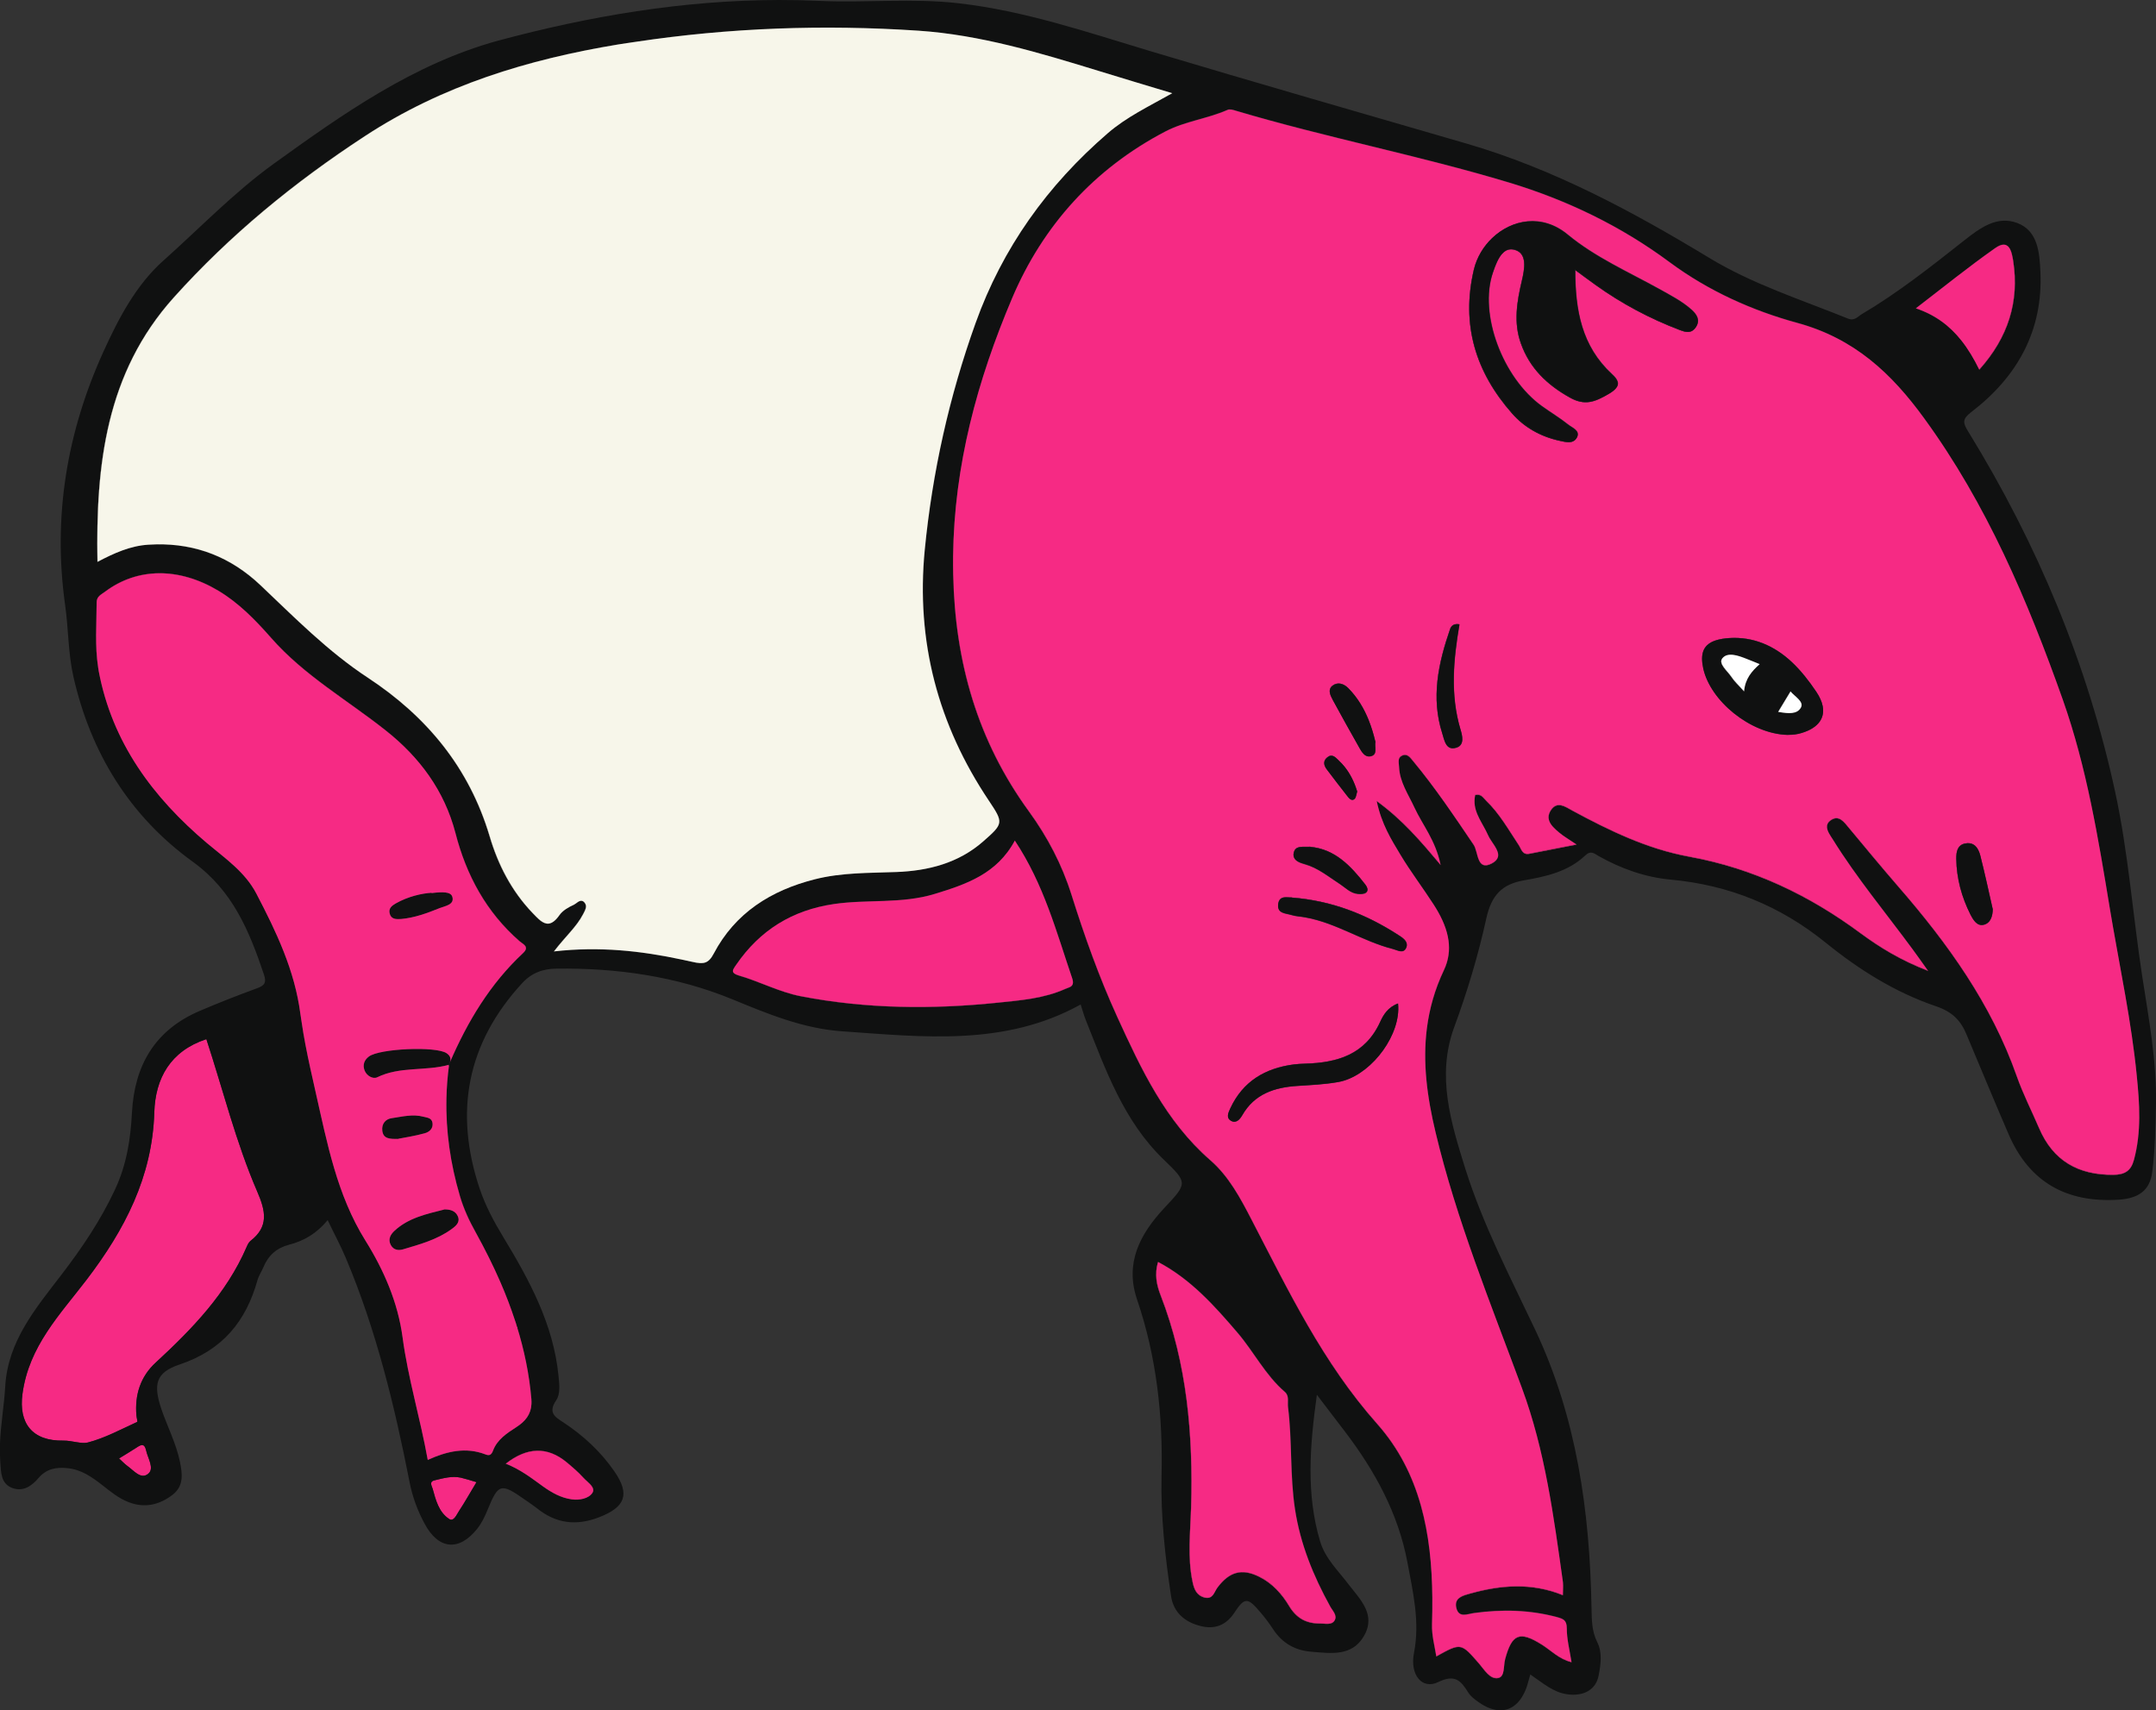 <svg xmlns="http://www.w3.org/2000/svg" xmlns:xlink="http://www.w3.org/1999/xlink" id="Calque_1" x="0px" y="0px" width="357.982px" height="284px" viewBox="-10 -19 357.982 284" xml:space="preserve"><rect x="-10" y="-19" width="357.982" height="284" fill="#333333" stroke="none"/><g>	<path fill="none" d="M228.361,169.037c3.488,14.615,9.175,28.445,14.344,42.47c3.857,10.433,5.268,21.308,6.8,32.185  c0.007,0.049,0.007,0.1,0.013,0.148c-0.005-0.065-0.006-0.133-0.013-0.197c-1.532-10.877-2.942-21.752-6.8-32.185  c-5.193-14.001-10.855-27.829-14.344-42.47c-1.4-5.888-2.153-11.596-1.438-17.251C226.193,157.401,226.942,163.119,228.361,169.037  z"></path>	<path fill="none" d="M191.963,244.911c-0.184,0.308-0.34,0.657-0.555,0.937C191.626,245.576,191.783,245.228,191.963,244.911z"></path>	<path fill="none" d="M227.768,250.704c0,0.006,0.001,0.012,0.001,0.019c0.046-1.492,0.066-2.984,0.052-4.471  C227.834,247.732,227.813,249.219,227.768,250.704z"></path>	<path fill="none" d="M224.875,115.151c1.327,2.861,3.458,5.362,4.311,9.427c0.006,0.008,0.012,0.015,0.018,0.021  c-0.816-4.109-2.993-6.62-4.328-9.498c-1.014-2.215-2.473-4.257-2.572-6.792c-0.012-0.306-0.078-0.658-0.064-0.981  c-0.023,0.337,0.052,0.708,0.064,1.03C222.402,110.894,223.861,112.936,224.875,115.151z"></path>	<path fill="none" d="M222.501,122.901c1.706,2.855,3.759,5.537,5.563,8.342c1.086,1.683,1.957,3.45,2.332,5.271  c-0.373-1.838-1.248-3.623-2.332-5.32c-1.805-2.805-3.832-5.463-5.563-8.341c-1.5-2.521-3.12-5.042-3.893-8.798  c-0.005-0.003-0.01-0.007-0.015-0.011C219.385,117.833,220.993,120.392,222.501,122.901z"></path>	<path fill="none" d="M238.715,123.315c0.359-1.156-1.144-2.533-1.648-3.686c-0.798-1.887-2.269-3.55-2.241-5.672  c-0.056,2.151,1.416,3.841,2.241,5.721C237.545,120.814,239.009,122.169,238.715,123.315z"></path>	<path fill="none" d="M203.88,214.607c-0.099-0.861,0.248-1.871-0.519-2.51c-3.24-2.806-5.145-6.668-7.889-9.867  c-3.834-4.479-7.74-8.834-13.156-11.713h-0.024c-0.005,0.017-0.007,0.032-0.013,0.049h0.013c5.415,2.855,9.323,7.234,13.155,11.714  c2.744,3.198,4.625,7.062,7.889,9.866c0.768,0.664,0.42,1.674,0.52,2.51c0.717,5.635,0.297,11.344,1.162,16.978  c0.891,5.783,3.041,11.048,5.836,16.117c0.389,0.726,1.248,1.499,0.738,2.343c0.001-0.002,0.003-0.003,0.004-0.005  c0.568-0.86-0.322-1.649-0.717-2.387c-2.795-5.069-4.971-10.334-5.836-16.117C204.178,225.951,204.598,220.242,203.88,214.607z"></path>	<path fill="none" d="M183.527,2.825c3.266-1.698,6.949-2.092,10.289-3.568c0.369-0.172,0.963,0,1.408,0.147  c14.961,4.454,30.342,7.407,45.303,11.909c9.695,2.928,18.646,7.259,26.732,13.263c6.405,4.749,13.725,8.021,21.119,10.039  c9.545,2.583,15.727,8.44,21.118,15.871c10.386,14.247,17.187,30.29,23.022,46.751c3.957,11.22,5.861,22.908,7.789,34.595  c0.348,2.096,0.722,4.187,1.101,6.277c-0.381-2.106-0.755-4.215-1.099-6.326c-1.93-11.688-3.834-23.4-7.791-34.596  c-5.836-16.461-12.637-32.503-23.022-46.75c-5.392-7.406-11.573-13.263-21.118-15.871c-7.395-2.018-14.714-5.291-21.119-10.04  c-8.086-6.003-17.013-10.334-26.732-13.262c-14.959-4.503-30.316-7.456-45.303-11.909c-0.445-0.123-1.037-0.32-1.408-0.147  c-3.34,1.476-7.023,1.87-10.289,3.568c-11.844,6.176-20.375,15.649-25.47,27.681c-5.802,13.669-9.642,27.815-9.808,42.906  c0.174-15.053,4.014-29.204,9.808-42.856C163.152,18.499,171.684,9.001,183.527,2.825z"></path>	<path fill="none" d="M234.768,248.857c4.623-0.639,9.223-0.541,13.797,0.689c1.039,0.296,1.584,0.518,1.584,1.846  c0,1.806,0.461,3.587,0.782,5.583c0.003,0.001,0.006,0.002,0.009,0.003c-0.297-1.994-0.791-3.813-0.791-5.635  c0-1.328-0.545-1.55-1.584-1.846c-4.549-1.23-9.148-1.328-13.797-0.689c-1.164,0.148-2.498,0.838-2.943-0.787  c-0.054-0.204-0.076-0.387-0.079-0.556c-0.002,0.182,0.021,0.381,0.079,0.605C232.27,249.695,233.58,249.031,234.768,248.857z"></path>	<path fill="none" d="M214.105,113.634c0.229,0.203,0.498,0.309,0.804,0.065c0.297-0.246,0.321-0.861,0.47-1.304l-0.025,0.024  c-0.002-0.007-0.005-0.014-0.008-0.021c-0.14,0.439-0.17,1.011-0.462,1.275C214.602,113.912,214.336,113.825,214.105,113.634z"></path>	<path fill="none" d="M215.341,112.384c-0.463-1.517-1.131-2.872-2.077-4.052c0.939,1.178,1.606,2.545,2.066,4.063L215.341,112.384z  "></path>	<path fill="none" d="M212.214,107.203c-0.001-0.001-0.003-0.002-0.004-0.004c0.026,0.025,0.047,0.054,0.073,0.079  C212.258,107.254,212.239,107.227,212.214,107.203z"></path>	<path fill="none" d="M248.911,119.284c0.729,0.605,1.585,1.096,2.812,1.931c0.02-0.003,0.037-0.007,0.057-0.011  c-1.285-0.861-2.127-1.329-2.867-1.969c-0.708-0.596-1.489-1.259-1.726-2.066C247.404,117.997,248.189,118.676,248.911,119.284z"></path>	<path fill="none" d="M216.812,129.176c-0.32,0.246-0.914,0.271-1.385,0.221c-1.236-0.123-2.052-1.032-3.016-1.672  c-1.88-1.205-3.586-2.658-5.812-3.272c-0.663-0.179-1.462-0.452-1.732-1.056c0.238,0.65,1.068,0.925,1.758,1.129  c2.227,0.615,3.932,2.066,5.811,3.272c0.965,0.615,1.781,1.55,3.018,1.673c0.47,0.049,1.064,0.049,1.385-0.221  c0.227-0.173,0.263-0.425,0.205-0.678C217.083,128.8,217.032,129.018,216.812,129.176z"></path>	<path fill="none" d="M218.358,104.103c-0.285-1.193-0.638-2.369-1.096-3.504c0.451,1.135,0.801,2.311,1.085,3.504H218.358z"></path>	<path fill="none" d="M217.654,106.539c-0.628,0.183-1.075-0.117-1.425-0.552c0.353,0.448,0.807,0.772,1.45,0.601  c1.137-0.32,0.543-1.477,0.717-2.436h-0.025c-0.001-0.005-0.003-0.01-0.004-0.015C218.19,105.089,218.755,106.223,217.654,106.539z  "></path>	<path fill="none" d="M211.308,97.253c0.006,0.011,0.011,0.023,0.017,0.034c1.434,2.633,2.893,5.265,4.377,7.874  c0.027,0.047,0.056,0.097,0.084,0.146c-0.037-0.065-0.074-0.131-0.109-0.195C214.194,102.508,212.738,99.881,211.308,97.253z"></path>	<path fill="none" d="M307.593,138.674c0.678,0.915,1.335,1.857,2.498,3.487c0.017,0.007,0.032,0.014,0.049,0.02  c-1.195-1.674-1.858-2.627-2.547-3.556c-4.45-6.078-9.298-11.885-13.278-18.282c-0.354-0.565-0.896-1.282-0.961-1.962  c0.038,0.697,0.597,1.429,0.961,2.011C298.295,126.814,303.117,132.596,307.593,138.674z"></path>	<path fill="none" d="M73.089,193.911c0.911,2.101,1.727,4.231,2.436,6.399C74.817,198.143,74.001,196.012,73.089,193.911z"></path>	<path fill="#F62A84" d="M84.91,229.961c-1.781-0.246-3.314-1.131-4.748-2.141c-1.868-1.346-3.689-2.787-6.165-3.771  c-0.007,0.006-0.014,0.01-0.021,0.016c2.486,0.983,4.312,2.431,6.186,3.779c1.435,1.034,2.968,1.896,4.748,2.142  c1.286,0.172,2.844-0.123,3.462-1.084c0.072-0.114,0.111-0.229,0.125-0.341c-0.019,0.104-0.056,0.211-0.125,0.317  C87.753,229.838,86.22,230.158,84.91,229.961z"></path>	<path fill="#101111" d="M64.558,157.891l-0.003,0.003c-0.246,1.837-0.387,3.666-0.428,5.487  C64.168,161.559,64.311,159.729,64.558,157.891z"></path>	<path fill="none" d="M32.559,129.373c-1.879-3.593-5.168-5.832-8.185-8.366C15.372,113.404,8.621,104.3,6.396,92.464  c-0.042-0.221-0.068-0.442-0.104-0.664c0.035,0.23,0.062,0.459,0.104,0.689c2.226,11.835,8.977,20.938,17.978,28.543  c3.017,2.534,6.306,4.798,8.185,8.364c3.313,6.324,6.38,12.746,7.32,20.006c0.05,0.386,0.12,0.77,0.177,1.154  c-0.057-0.394-0.127-0.785-0.177-1.18C38.938,142.119,35.872,135.721,32.559,129.373z"></path>	<path fill="#F62A84" d="M75.76,217.954c-1.583,1.032-3.19,2.067-3.882,3.887c-0.297,0.763-0.643,0.911-1.261,0.665  c-3.264-1.255-6.355-0.566-9.595,0.91c-1.236-6.939-3.264-13.484-4.179-20.35c-0.767-5.758-3.091-11.146-6.182-16.092  c-4.723-7.578-6.331-16.166-8.26-24.654c-0.291-1.291-0.582-2.586-0.868-3.882c0.285,1.305,0.576,2.606,0.868,3.906  c1.929,8.489,3.536,17.076,8.259,24.655c3.091,4.945,5.416,10.334,6.182,16.092c0.915,6.84,2.918,13.41,4.179,20.35  c3.24-1.452,6.355-2.166,9.595-0.911c0.643,0.245,0.989,0.122,1.261-0.664c0.692-1.821,2.3-2.88,3.882-3.888  c1.456-0.95,2.395-2.074,2.484-3.835C78.147,215.896,77.209,217.029,75.76,217.954z"></path>	<path fill="#F62A84" d="M12.603,221.423c-0.866,0.566-1.781,1.107-2.819,1.747H9.759c0.519,0.469,0.89,0.887,1.36,1.23  c1.088,0.763,2.275,2.363,3.512,1.305c1.039-0.887-0.099-2.559-0.371-3.864C13.962,220.537,13.344,220.932,12.603,221.423z"></path>	<path fill="#F62A84" d="M24.274,153.585l-0.025-0.024c-5.959,1.969-8.457,6.496-8.63,12.155  c-0.321,10.703-4.921,19.513-11.251,27.804c-4.402,5.758-9.57,11.024-10.633,18.922c-0.668,4.922,1.632,7.875,6.8,7.775  c1.36-0.023,2.968,0.592,4.031,0.32c2.844-0.738,5.515-2.189,8.21-3.42c0.099-0.049-0.099-0.713-0.124-1.083  c-0.297-3.396,0.668-6.446,3.19-8.759c6.083-5.61,11.771-11.491,15.109-19.217c0.148-0.346,0.346-0.764,0.618-0.985  c3.091-2.386,2.547-4.97,1.138-8.218C29.171,170.686,27.044,162.025,24.274,153.585z"></path>	<path fill="none" d="M158.503,120.564c-2.968,5.536-8.087,7.259-13.304,8.858c-5.466,1.673-11.178,0.861-16.717,1.673  c-6.949,1.034-12.315,4.356-16.247,10.089c-0.373,0.542-0.686,0.938-0.492,1.267c-0.168-0.324,0.127-0.714,0.492-1.242  c3.932-5.733,9.298-9.08,16.247-10.088c5.564-0.812,11.251,0,16.716-1.675c5.218-1.598,10.337-3.32,13.304-8.857  c4.848,7.309,6.9,15.182,9.521,22.859c0.121,0.356,0.151,0.625,0.121,0.834c0.035-0.212,0.005-0.488-0.121-0.858  C165.427,135.746,163.35,127.872,158.503,120.564z"></path>	<path fill="none" d="M318.622,42.367l0.008-0.007c-0.879-1.791-1.845-3.417-2.981-4.843  C316.782,38.947,317.745,40.576,318.622,42.367z"></path>	<path fill="none" d="M321.268,22.215c1.169-0.833,1.86-0.689,2.291-0.146c-0.428-0.568-1.122-0.729-2.314,0.121  c-4.428,3.125-8.656,6.57-13.156,9.99c0.013,0.004,0.023,0.01,0.036,0.015C312.596,28.753,316.82,25.337,321.268,22.215z"></path>	<path fill="#F62A84" d="M66.511,226.369c-1.483-0.32-2.918,0.098-4.352,0.443c-0.989,0.221-0.42,1.008-0.322,1.401  c0.52,1.87,1.014,3.888,2.745,5.021c0.767,0.492,1.236-0.738,1.632-1.329c0.964-1.452,1.805-2.978,2.893-4.773l-0.025-0.024  C68.02,226.787,67.253,226.541,66.511,226.369z"></path>	<path fill="#101111" d="M61.665,129.299l-0.025-0.049c-1.558,0.098-3.857,0.59-5.935,1.771c-0.593,0.345-1.211,0.787-1.014,1.623  c0.223,1.01,1.063,1.01,1.879,0.961c2.275-0.197,4.377-0.984,6.454-1.821c0.866-0.345,2.473-0.541,2.077-1.87  C64.854,129.053,63.47,129.078,61.665,129.299z"></path>	<path fill="none" d="M6.198,74.292c0,0.004,0,0.008,0,0.013c2.745-1.452,5.391-2.658,8.433-2.854  c0.449-0.029,0.894-0.048,1.334-0.056c-0.449,0.008-0.902,0.026-1.359,0.056C11.598,71.647,8.958,72.847,6.198,74.292z"></path>	<path fill="none" d="M85.28,131.243c-0.865,0.394-1.83,0.935-2.374,1.698c-0.677,0.968-1.27,1.379-1.825,1.434  c0.567-0.04,1.168-0.445,1.85-1.434c0.52-0.764,1.484-1.305,2.374-1.698c0.386-0.165,0.826-0.706,1.291-0.653  C86.122,130.508,85.673,131.058,85.28,131.243z"></path>	<path fill="none" d="M125.316,127.011c4.451-1.132,8.977-1.034,13.527-1.206c5.316-0.197,10.336-1.476,14.441-5.093  c3.363-2.953,3.388-3.101,0.939-6.742c-8.457-12.647-12.117-26.476-10.658-41.633c1.262-12.893,4.056-25.442,8.433-37.671  c4.476-12.5,11.944-22.883,21.96-31.544c3.09-2.682,6.775-4.429,10.707-6.644c-4.451-1.354-8.357-2.51-12.266-3.715  c-9.793-3.027-19.609-5.979-29.896-6.668c-15.721-1.066-31.375-0.514-46.964,1.853c15.581-2.344,31.226-2.895,46.938-1.853  c10.287,0.689,20.104,3.667,29.896,6.668c3.908,1.206,7.84,2.387,12.266,3.715c-3.932,2.214-7.615,3.961-10.707,6.644  c-10.04,8.661-17.483,19.045-21.959,31.544c-4.377,12.205-7.172,24.753-8.434,37.671c-1.459,15.158,2.177,28.986,10.658,41.633  c2.449,3.666,2.424,3.789-0.939,6.742c-4.104,3.617-9.149,4.896-14.441,5.093c-4.525,0.172-9.075,0.074-13.526,1.206  c-7.295,1.845-13.23,5.585-16.791,12.353c-0.431,0.82-0.856,1.268-1.391,1.46c0.547-0.183,0.976-0.623,1.416-1.46  C112.111,132.572,118.046,128.855,125.316,127.011z"></path>	<path fill="none" d="M81.99,138.987c0,0.001-0.001,0.002-0.002,0.003c7.591-0.851,14.495-0.062,21.269,1.363  C96.484,138.906,89.58,138.118,81.99,138.987z"></path>	<path fill="#101111" d="M64.483,157.891c0.013-0.023,0.022-0.047,0.035-0.07c-0.001,0-0.003,0-0.004,0.001  C64.504,157.845,64.493,157.867,64.483,157.891z"></path>	<path fill="#101111" d="M56.15,170.12v-0.025c1.138-0.221,2.77-0.467,4.353-0.909c0.742-0.197,1.434-0.738,1.311-1.699  c-0.124-0.885-0.891-0.885-1.533-1.057c-1.756-0.468-3.512,0-5.218,0.245c-0.989,0.123-1.731,0.886-1.583,2.093  C53.652,170.095,54.642,170.145,56.15,170.12z"></path>	<path fill="#101111" d="M64.707,157.39c-0.048,0.141-0.113,0.284-0.188,0.431c0.005-0.002,0.01-0.003,0.015-0.004l0.003,0.006  c2.96-6.918,6.73-13.322,12.312-18.533c0.291-0.271,0.43-0.498,0.47-0.697c-0.05,0.191-0.19,0.411-0.47,0.672  C71.37,144.378,67.642,150.622,64.707,157.39z"></path>	<path fill="#101111" d="M64.162,155.898c-1.731-1.207-11.153-0.787-12.909,0.541c-0.841,0.64-1.039,1.451-0.717,2.312  c0.346,0.911,1.409,1.477,2.102,1.132c3.778-1.842,7.974-0.986,11.876-2.062c0.062-0.146,0.129-0.286,0.192-0.432  C64.891,156.85,64.827,156.352,64.162,155.898z"></path>	<path fill="#101111" d="M54.889,187.738c0.47,0.861,1.286,0.935,2.053,0.713c2.794-0.836,5.638-1.6,8.062-3.371  c0.742-0.541,1.459-1.156,0.989-2.165c-0.42-0.886-1.286-1.106-2.275-1.083v0.025c-2.918,0.737-5.91,1.377-8.21,3.519  C54.864,185.966,54.37,186.777,54.889,187.738z"></path>	<path fill="none" d="M221.24,138.551c-4.995-1.279-9.372-4.331-14.516-5.24c-0.768-0.148-1.559-0.148-2.301-0.395  c-0.921-0.289-2.332-0.232-2.201-1.692c-0.172,1.516,1.244,1.448,2.201,1.741c0.742,0.223,1.533,0.246,2.301,0.395  c5.144,0.91,9.496,3.961,14.516,5.24c0.816,0.197,1.779,0.861,2.25-0.197c0.06-0.137,0.086-0.265,0.096-0.388  c-0.014,0.108-0.044,0.221-0.096,0.339C223.02,139.412,222.057,138.771,221.24,138.551z"></path>	<path fill="none" d="M320.848,131.883h0.015c-0.664-2.938-1.304-5.896-2.042-8.809c-0.08-0.318-0.192-0.627-0.338-0.906  c0.131,0.264,0.232,0.556,0.312,0.857C319.537,125.953,320.18,128.93,320.848,131.883z"></path>	<path fill="none" d="M232.491,102.11c0.321,1.033,0.718,2.608-0.692,3.026c-0.848,0.262-1.334-0.021-1.653-0.503  c0.318,0.517,0.807,0.826,1.679,0.553c1.408-0.443,0.988-1.993,0.691-3.026c-1.73-5.807-1.162-11.639-0.173-17.446  c-0.011-0.002-0.021-0.001-0.031-0.003C231.326,90.501,230.765,96.318,232.491,102.11z"></path>	<path fill="none" d="M286.771,103.044c0.271,0,1.063,0,1.83-0.172c3.065-0.739,4.482-2.423,4.034-4.635  c0.435,2.208-0.993,3.873-4.034,4.611c-0.767,0.172-1.559,0.147-1.83,0.172c-6.158-0.197-12.81-5.659-13.973-11.073  c-0.128-0.596-0.19-1.132-0.186-1.613c-0.007,0.487,0.057,1.032,0.187,1.638C273.962,97.385,280.589,102.848,286.771,103.044z"></path>	<path fill="none" d="M279.603,95.787c0.09-1.065,0.406-1.897,0.862-2.609c-0.455,0.707-0.772,1.535-0.88,2.589  C279.592,95.775,279.597,95.78,279.603,95.787z"></path>	<path fill="none" d="M279.971,90.397c0.716,0.271,1.408,0.565,2.199,0.885c0.009-0.008,0.017-0.016,0.025-0.023  c-0.791-0.32-1.508-0.591-2.199-0.886c-1.361-0.542-3.166-1.181-4.006-0.074c-0.001,0.001-0.001,0.002-0.002,0.003  C276.861,89.231,278.622,89.86,279.971,90.397z"></path>	<path fill="none" d="M289.021,98.493c-0.621,1.144-2.117,0.989-3.477,0.764c1.366,0.248,2.877,0.411,3.501-0.764  c0.521-0.985-1.014-1.821-1.731-2.682c-0.003,0.005-0.006,0.01-0.009,0.015C288.027,96.682,289.563,97.514,289.021,98.493z"></path>	<path fill="none" d="M257.616,43.13c0.994,0.916,1.341,1.642,0.617,2.44c0.783-0.818,0.447-1.555-0.568-2.49  c-5.001-4.61-6.088-10.552-6.082-17.199c-0.017-0.012-0.032-0.023-0.049-0.036C251.543,32.503,252.593,38.5,257.616,43.13z"></path>	<path fill="none" d="M245.994,48.469c1.434,1.033,2.967,1.944,4.352,3.051c0.668,0.542,2.077,1.009,1.459,2.166  c-0.068,0.127-0.146,0.23-0.23,0.321c0.104-0.1,0.198-0.219,0.279-0.371c0.619-1.157-0.791-1.624-1.459-2.166  c-1.385-1.107-2.918-2.018-4.352-3.051c-6.553-4.724-10.484-15.329-8.136-22.169c0.384-1.101,0.883-2.522,1.703-3.307  c-0.858,0.773-1.376,2.232-1.753,3.356C235.509,33.14,239.439,43.745,245.994,48.469z"></path>	<path fill="none" d="M212.164,160.671c-2.225,0.394-4.5,0.493-6.751,0.64c-3.808,0.246-7.122,1.33-9.149,4.873  c-0.421,0.713-1.039,1.402-1.88,0.91c-0.414-0.242-0.526-0.563-0.494-0.917c-0.037,0.356,0.073,0.683,0.494,0.941  c0.841,0.491,1.459-0.173,1.88-0.91c2.027-3.544,5.342-4.626,9.149-4.872c2.251-0.148,4.526-0.246,6.751-0.641  c4.99-0.854,9.893-6.91,10.006-12.045C222.041,153.78,217.146,159.818,212.164,160.671z"></path>	<path fill="none" d="M319.363,134.54c-1.056,0.269-1.697-0.75-2.167-1.633c0.006,0.012,0.011,0.022,0.017,0.034  c0.445,0.91,1.112,1.918,2.176,1.647c1.162-0.295,1.483-1.452,1.508-2.657h-0.023c-0.001-0.002-0.001-0.005-0.002-0.007  C320.863,133.115,320.512,134.272,319.363,134.54z"></path>	<path fill="none" d="M345.199,166.604c0.02-2.353-0.179-4.708-0.414-7.039c-0.435-4.443-1.129-8.847-1.896-13.238  c0.768,4.408,1.46,8.828,1.896,13.287C345.02,161.931,345.217,164.267,345.199,166.604z"></path>	<path fill="none" d="M250.271,19.976c4.551,3.765,10.016,6.176,15.184,9.03c1.904,1.058,3.833,2.042,5.441,3.494  c0.791,0.713,1.459,1.673,0.666,2.854c-0.076,0.12-0.157,0.216-0.239,0.305c0.1-0.098,0.197-0.214,0.29-0.354  c0.766-1.181,0.123-2.116-0.668-2.854c-1.607-1.452-3.562-2.436-5.44-3.494c-5.144-2.854-10.634-5.266-15.185-9.03  c-4.279-3.545-9.331-2.494-12.552,0.597C240.992,17.461,246.01,16.445,250.271,19.976z"></path>	<path fill="#101111" d="M310.165,142.191c-0.009-0.004-0.017-0.007-0.025-0.011c0.009,0.013,0.017,0.023,0.025,0.036V142.191z"></path>	<path fill="#101111" d="M243.445,261.26c0.224-0.615,0.371-1.278,0.643-2.213c-0.024-0.017-0.047-0.034-0.072-0.051l0.073,0.049  c0,0.001,0,0.001-0.001,0.002c2.141,1.461,3.812,2.98,6.159,3.296c2.671,0.369,4.748-0.739,5.192-3.125  c0.347-1.821,0.644-3.79-0.223-5.512c-0.964-1.919-0.914-3.813-0.964-5.856c-0.297-15.92-2.448-31.445-9.372-46.086  c-4.13-8.736-8.631-17.348-11.549-26.6c-2.398-7.678-4.846-15.452-1.904-23.523c2.176-5.904,4.006-11.957,5.342-18.061  c0.865-3.986,2.646-5.757,6.256-6.396c3.709-0.641,7.369-1.453,10.188-4.135c0.966-0.91,1.509-0.295,2.226,0.099  c3.709,2.091,7.715,3.518,11.944,3.913c9.694,0.885,18.2,4.354,25.769,10.481c5.514,4.478,11.572,8.269,18.324,10.556  c2.67,0.91,4.08,2.338,5.043,4.676c2.326,5.512,4.601,11.047,6.975,16.535c3.462,8.045,9.693,11.465,18.349,10.899  c3.19-0.222,5.119-1.476,5.515-4.601c0.47-3.74,0.543-7.529,0.617-11.319c0.125-7.185-1.211-14.222-2.299-21.284  c-1.558-10.162-2.3-20.472-4.476-30.511c-4.601-21.284-12.933-41.19-24.358-59.768c-0.914-1.476-1.113-2.091,0.494-3.321  c7.643-5.856,11.92-13.533,11.45-23.327c-0.149-3.1-0.396-6.742-3.833-8.046c-3.389-1.28-6.207,0.836-8.828,2.903  c-5.49,4.331-10.955,8.661-16.988,12.229c-0.669,0.394-1.188,1.181-2.301,0.738c-7.789-3.149-15.826-5.708-23.047-10.088  c-12.76-7.726-25.842-14.763-40.284-18.971c-17.532-5.093-35.09-10.137-52.598-15.378c-10.46-3.149-20.797-6.668-31.728-7.923  c-7.666-0.886-15.381-0.049-23.072-0.394c-2.24-0.103-4.473-0.15-6.7-0.147h-0.182c-15.809,0.04-31.309,2.661-46.582,6.767  C58.623-8.37,46.926-0.078,35.353,8.263C28.8,13.012,23.187,18.868,17.177,24.232c-4.575,4.06-7.468,9.596-9.99,15.132  C1.104,52.75-1.246,66.776,0.807,81.416c0.569,3.986,0.495,8.022,1.385,11.959c2.869,12.647,9.348,23.154,19.833,30.732  c6.652,4.822,9.373,11.516,11.796,18.701c0.445,1.327,0.148,1.819-1.113,2.287c-3.24,1.182-6.43,2.437-9.595,3.789  c-7.394,3.174-10.782,9.031-11.202,16.855c-0.223,4.404-0.89,8.686-2.819,12.795c-2.374,5.094-5.465,9.67-8.877,14.124  c-4.278,5.585-8.927,11.048-9.348,18.577c-0.185,3.136-0.738,6.244-0.866,9.377v2.162c0.013,0.353,0.021,0.706,0.05,1.06  c0.124,1.574,0.049,3.543,2.003,4.256c1.83,0.665,3.239-0.368,4.352-1.673c1.311-1.525,2.918-1.82,4.798-1.624  c2.275,0.222,4.031,1.452,5.737,2.781c1.41,1.106,2.77,2.239,4.451,2.878c2.646,1.009,5.045,0.443,7.221-1.205  c1.954-1.477,1.682-3.52,1.237-5.635c-0.643-3.002-2.053-5.709-3.042-8.588c-1.385-4.109-1.014-6.103,3.042-7.455  c7.097-2.387,11.004-7.16,12.908-14.025c0.223-0.763,0.692-1.427,0.989-2.141c0.792-1.944,2.226-3.199,4.253-3.715  c2.522-0.641,4.625-1.92,6.405-4.086c1.063,2.239,2.151,4.232,3.017,6.299c5.044,11.959,8.086,24.508,10.583,37.205  c0.47,2.436,1.311,4.699,2.473,6.865c2.3,4.354,5.737,4.699,8.779,0.86c0.717-0.91,1.236-1.993,1.682-3.075  c1.805-4.429,2.201-4.553,6.231-1.723c0.643,0.468,1.311,0.886,1.929,1.378c3.19,2.584,6.578,3.026,10.46,1.501  c4.229-1.673,5.094-3.74,2.473-7.555c-2.25-3.272-5.144-5.954-8.458-8.144c-1.459-0.935-2.621-1.649-1.211-3.716  c0.692-1.009,0.519-2.633,0.371-4.035c-0.841-8.539-4.822-15.871-9.149-23.007c-1.583-2.608-2.992-5.241-3.957-8.12  c-4.229-12.672-2.127-24.064,7.047-34.054c1.607-1.747,3.462-2.411,5.712-2.437c10.04-0.123,19.833,1.256,29.155,5.069  c5.911,2.437,11.821,4.896,18.299,5.339c13.453,0.936,26.979,2.535,39.592-4.453c0.296,0.885,0.519,1.747,0.84,2.559  c3.314,8.293,6.281,16.781,12.959,23.203c4.006,3.863,3.955,3.912,0.074,8.047c-4.031,4.33-6.578,9.129-4.502,15.205  c3.24,9.523,4.303,19.291,4.057,29.281c-0.149,6.693,0.593,13.338,1.582,19.956c0.42,2.731,2.274,4.281,4.847,4.945  c2.349,0.615,4.254-0.074,5.638-2.165c1.731-2.633,2.227-2.607,4.328-0.123c0.768,0.887,1.484,1.846,2.127,2.83  c1.508,2.288,3.585,3.518,6.355,3.74c3.264,0.27,6.75,0.812,8.729-2.609c2.078-3.592-0.667-6.102-2.596-8.636  c-1.73-2.265-3.833-4.257-4.674-7.062c-2.35-7.875-1.731-15.772-0.545-24.36c1.781,2.338,3.19,4.183,4.601,6.028  c4.995,6.545,8.901,13.631,10.435,21.801c0.916,4.945,2.103,9.867,1.088,15.035c-0.717,3.689,1.386,6.125,4.007,4.847  c2.819-1.378,3.784-0.222,5.021,1.747c0.395,0.64,1.088,1.156,1.73,1.599c1.218,0.863,2.384,1.295,3.448,1.329h0.313  C241.094,264.921,242.57,263.648,243.445,261.26z M14.63,225.705c-1.237,1.059-2.423-0.542-3.512-1.305  c-0.47-0.344-0.841-0.762-1.36-1.23h0.024c1.039-0.64,1.954-1.181,2.819-1.747c0.742-0.491,1.36-0.886,1.657,0.418  C14.531,223.146,15.669,224.818,14.63,225.705z M31.569,187.073c-0.272,0.222-0.47,0.64-0.618,0.985  c-3.338,7.726-9.026,13.606-15.109,19.217c-2.522,2.312-3.487,5.363-3.19,8.759c0.025,0.37,0.223,1.034,0.124,1.083  c-2.695,1.23-5.366,2.682-8.21,3.42c-1.063,0.271-2.67-0.344-4.031-0.32c-5.168,0.1-7.468-2.854-6.8-7.775  c1.063-7.897,6.231-13.164,10.633-18.922c6.331-8.291,10.93-17.101,11.251-27.804c0.173-5.659,2.671-10.187,8.63-12.155  l0.025,0.024c2.77,8.44,4.896,17.101,8.433,25.271C34.117,182.104,34.661,184.688,31.569,187.073z M321.244,22.19  c1.192-0.849,1.887-0.688,2.314-0.121c0.434,0.549,0.603,1.507,0.727,2.286c1.039,6.791-0.865,12.696-5.613,18.011l-0.025,0.025  c-0.006-0.011-0.012-0.021-0.017-0.032l-0.008,0.007c-0.877-1.791-1.84-3.42-2.974-4.85c-1.9-2.382-4.28-4.207-7.537-5.312  c0.004-0.003,0.009-0.006,0.013-0.01c-0.013-0.004-0.023-0.01-0.036-0.015C312.588,28.76,316.816,25.315,321.244,22.19z   M66.215,231.905c-0.396,0.591-0.866,1.821-1.632,1.329c-1.731-1.133-2.226-3.15-2.745-5.021c-0.099-0.394-0.667-1.181,0.322-1.401  c1.434-0.346,2.869-0.764,4.352-0.443c0.742,0.172,1.509,0.418,2.572,0.738l0.025,0.024  C68.02,228.928,67.179,230.453,66.215,231.905z M84.093,223.811c0.965,0.812,1.954,1.648,2.794,2.584  c0.59,0.65,1.752,1.379,1.609,2.167c-0.014,0.112-0.054,0.227-0.125,0.341c-0.618,0.961-2.176,1.256-3.462,1.084  c-1.78-0.246-3.313-1.107-4.748-2.142c-1.874-1.349-3.7-2.796-6.186-3.779c-0.007,0.006-0.014,0.01-0.021,0.016v-0.024v-0.025  c0.007,0.003,0.014,0.007,0.021,0.01C77.529,221.252,80.901,221.174,84.093,223.811z M77.318,138.592  c-0.041,0.199-0.18,0.427-0.47,0.697c-5.582,5.211-9.352,11.615-12.312,18.533l0.021,0.044c-0.001,0.009-0.002,0.019-0.003,0.027  l0.003-0.003c-0.247,1.839-0.389,3.668-0.431,5.49c-0.122,5.465,0.662,10.861,2.236,16.188c0.643,2.19,1.607,4.158,2.671,6.127  c1.479,2.697,2.846,5.431,4.055,8.216c0.912,2.101,1.728,4.231,2.436,6.399c0.051,0.154,0.105,0.308,0.155,0.463  c0.049,0.154,0.092,0.31,0.14,0.463c1.212,3.901,2.06,7.925,2.414,12.115c0.021,0.277,0.025,0.541,0.011,0.792  c-0.09,1.761-1.028,2.885-2.484,3.835c-1.583,1.008-3.19,2.066-3.882,3.888c-0.272,0.786-0.618,0.909-1.261,0.664  c-3.239-1.255-6.355-0.541-9.595,0.911c-1.261-6.939-3.264-13.51-4.179-20.35c-0.767-5.758-3.091-11.146-6.182-16.092  c-4.723-7.579-6.331-16.166-8.259-24.655c-0.292-1.3-0.583-2.602-0.868-3.906c-0.576-2.613-1.098-5.239-1.478-7.882  c-0.057-0.385-0.126-0.769-0.177-1.154c-0.94-7.26-4.006-13.682-7.32-20.006c-1.879-3.566-5.168-5.83-8.185-8.364  c-9.001-7.604-15.752-16.708-17.978-28.543C6.354,92.26,6.327,92.03,6.292,91.8c-0.563-3.573-0.266-7.188-0.243-10.802  c0-0.984,0.767-1.28,1.385-1.747c5.366-4.035,12.266-4.084,18.819-0.172c3.437,2.067,6.182,4.896,8.778,7.849  c5.465,6.225,12.661,10.31,19.042,15.379c5.589,4.429,9.718,9.989,11.548,17.002c1.805,7.013,5.119,13.14,10.633,17.962  C76.705,137.664,77.478,137.986,77.318,138.592z M108.526,139.363c-0.44,0.837-0.868,1.277-1.416,1.46  c-0.539,0.194-1.19,0.128-2.072-0.082c-0.592-0.137-1.187-0.261-1.781-0.388c-6.774-1.426-13.678-2.214-21.269-1.363  c-0.007,0.01-0.014,0.018-0.021,0.027l-0.014-0.014c-0.003,0.005-0.007,0.009-0.011,0.014l-0.024-0.023  c0.016-0.002,0.031-0.002,0.046-0.004c1.945-2.542,3.766-4.089,4.85-6.197c0.322-0.641,0.742-1.279,0.248-1.895  c-0.157-0.192-0.312-0.282-0.465-0.309c-0.464-0.053-0.905,0.488-1.291,0.653c-0.89,0.394-1.854,0.935-2.374,1.698  c-0.682,0.988-1.283,1.394-1.85,1.434c-0.926,0.092-1.748-0.81-2.675-1.779c-3.487-3.641-5.737-8.021-7.122-12.746  c-3.388-11.367-10.436-19.881-20.203-26.303c-6.652-4.38-12.167-9.99-17.879-15.403c-4.886-4.608-10.618-6.864-17.236-6.749  c-0.441,0.008-0.886,0.026-1.334,0.056c-3.042,0.197-5.688,1.403-8.433,2.854c0-0.004,0-0.008,0-0.013  c-0.008,0.004-0.017,0.008-0.025,0.013c-0.297-16.068,1.41-31.373,12.661-43.897c9.323-10.383,20.005-19.143,31.727-26.795  c12.884-8.44,27.078-12.746,42.064-15.231c0.971-0.16,1.943-0.29,2.915-0.436c15.589-2.367,31.243-2.919,46.964-1.853  c10.287,0.689,20.104,3.642,29.896,6.668c3.908,1.206,7.814,2.362,12.266,3.715c-3.932,2.214-7.617,3.961-10.707,6.644  c-10.016,8.661-17.484,19.045-21.96,31.544c-4.377,12.229-7.171,24.778-8.433,37.671c-1.459,15.158,2.201,28.986,10.658,41.633  c2.448,3.641,2.424,3.789-0.939,6.742c-4.105,3.617-9.125,4.896-14.441,5.093c-4.551,0.172-9.076,0.074-13.527,1.206  C118.046,128.855,112.111,132.572,108.526,139.363z M166.886,145.219c-3.562,1.6-7.419,1.895-11.202,2.288  c-10.93,1.132-21.835,1.034-32.667-1.058c-3.586-0.689-6.825-2.436-10.312-3.445c-0.572-0.171-0.857-0.35-0.962-0.554  c-0.194-0.329,0.119-0.725,0.492-1.267c3.932-5.732,9.298-9.055,16.247-10.089c5.539-0.812,11.251,0,16.717-1.673  c5.217-1.599,10.336-3.322,13.304-8.858c4.847,7.308,6.924,15.182,9.521,22.859c0.126,0.37,0.156,0.646,0.121,0.858  C168.051,144.926,167.371,144.996,166.886,145.219z M210.879,247.702c0.395,0.737,1.285,1.526,0.717,2.387  c-0.001,0.002-0.003,0.003-0.004,0.005c-0.01,0.016-0.012,0.03-0.021,0.045c-0.52,0.786-1.582,0.442-2.447,0.467  c-2.275,0-3.883-0.91-5.07-2.879c-1.212-2.043-2.818-3.813-4.994-4.896c-2.894-1.428-4.947-0.812-6.925,1.82  c-0.062,0.08-0.116,0.169-0.171,0.261c-0.18,0.316-0.337,0.665-0.555,0.937c-0.285,0.371-0.675,0.613-1.376,0.451  c-1.36-0.344-1.781-1.402-2.028-2.607c-0.865-4.084-0.371-8.219-0.247-12.327c0.347-12.032-0.644-23.868-5.045-35.236  c-0.667-1.698-1.063-3.519-0.444-5.562h0.012c0.006-0.017,0.008-0.032,0.013-0.049h0.024c5.416,2.879,9.322,7.234,13.156,11.713  c2.744,3.199,4.648,7.062,7.889,9.867c0.767,0.639,0.42,1.648,0.519,2.51c0.718,5.635,0.298,11.344,1.163,16.978  C205.908,237.368,208.084,242.633,210.879,247.702z M239.91,256.535c-0.086,0.312-0.122,0.688-0.158,1.066  c-0.026,0.271-0.052,0.543-0.096,0.799c-0.106,0.627-0.321,1.148-0.908,1.26c-1.359,0.246-2.275-1.354-3.141-2.362  c-3.041-3.494-2.992-3.518-7.123-1.229c-0.295-1.821-0.766-3.445-0.717-5.315c0-0.01,0-0.021,0.001-0.03  c0-0.007-0.001-0.013-0.001-0.019c0.046-1.485,0.066-2.972,0.053-4.452c-0.101-10.469-1.948-20.674-9.152-28.791  c-9.051-10.186-14.738-22.12-20.871-33.931c-1.855-3.593-3.783-7.21-6.85-9.867c-7.443-6.496-11.45-15.06-15.432-23.769  c-3.017-6.595-5.439-13.41-7.615-20.324c-1.584-5.021-3.982-9.572-7.049-13.804c-8.556-11.737-12.29-24.803-12.586-39.37  c-0.022-1.015-0.027-2.026-0.016-3.033c0.166-15.09,4.006-29.236,9.808-42.906c5.095-12.032,13.626-21.505,25.47-27.681  c3.266-1.698,6.949-2.092,10.289-3.568c0.371-0.172,0.963,0.024,1.408,0.147c14.986,4.454,30.344,7.406,45.303,11.909  c9.72,2.928,18.646,7.259,26.732,13.262c6.405,4.749,13.725,8.021,21.119,10.04c9.545,2.608,15.727,8.464,21.118,15.871  c10.386,14.247,17.187,30.29,23.022,46.75c3.957,11.196,5.861,22.908,7.791,34.596c0.344,2.111,0.718,4.22,1.099,6.326  c0.497,2.738,1.001,5.475,1.479,8.216c0.768,4.392,1.462,8.795,1.896,13.238c0.235,2.331,0.434,4.687,0.414,7.039  c-0.018,2.351-0.251,4.702-0.885,7.035c-0.469,1.747-1.459,2.436-3.387,2.461c-5.861,0.049-10.039-2.313-12.365-7.752  c-1.235-2.879-2.67-5.684-3.709-8.636c-4.203-11.959-11.449-22.022-19.66-31.471c-2.769-3.199-5.465-6.447-8.159-9.695  c-0.816-0.984-1.706-2.337-3.116-1.279c-0.446,0.337-0.587,0.72-0.564,1.114c0.065,0.68,0.607,1.397,0.961,1.962  c3.98,6.397,8.828,12.204,13.278,18.282c0.688,0.929,1.352,1.882,2.547,3.556c0.009,0.004,0.017,0.007,0.025,0.011v0.025  c-0.009-0.013-0.017-0.023-0.025-0.036c-0.017-0.006-0.032-0.013-0.049-0.02c0.018,0.024,0.033,0.046,0.051,0.071  c0.008,0.003,0.016,0.007,0.023,0.01v0.023c-0.009-0.012-0.016-0.021-0.023-0.033c-4.563-1.771-7.97-3.858-11.179-6.217  c-8.556-6.348-17.879-10.802-28.488-12.746c-6.898-1.254-13.229-4.306-19.363-7.627c-1.211-0.665-2.57-1.674-3.609-0.074  c-0.38,0.594-0.441,1.122-0.315,1.6c0.236,0.807,1.018,1.47,1.726,2.066c0.74,0.64,1.582,1.108,2.867,1.969  c-0.02,0.004-0.037,0.007-0.057,0.011c0.021,0.014,0.036,0.024,0.057,0.038c-2.893,0.566-5.34,1.033-7.789,1.525  c-1.262,0.271-1.385-0.787-1.854-1.476c-1.683-2.534-3.166-5.192-5.392-7.333c-0.47-0.442-0.791-1.181-1.806-0.935  c-0.072,0.318-0.107,0.624-0.114,0.922c-0.027,2.123,1.443,3.786,2.241,5.672c0.505,1.153,2.008,2.53,1.648,3.686  c-0.101,0.392-0.404,0.761-1.029,1.087c-2.523,1.304-2.201-1.944-3.018-3.125c-3.189-4.724-6.355-9.448-10.016-13.853  c-0.52-0.615-0.989-1.378-1.904-0.91c-0.369,0.183-0.486,0.482-0.51,0.814c-0.014,0.324,0.053,0.675,0.064,0.981  c0.1,2.535,1.559,4.577,2.572,6.792c1.335,2.878,3.512,5.388,4.328,9.498c-0.006-0.007-0.012-0.014-0.018-0.021  c0.005,0.024,0.013,0.046,0.018,0.07c-3.434-4.08-6.325-7.473-10.595-10.595c0.772,3.756,2.393,6.278,3.893,8.798  c1.731,2.878,3.759,5.537,5.563,8.341c1.084,1.697,1.959,3.482,2.332,5.32c0.026,0.125,0.044,0.25,0.064,0.374  c0.016,0.094,0.034,0.187,0.048,0.28c0.224,1.62,0.035,3.278-0.762,4.95c-1.522,3.207-2.408,6.404-2.823,9.619  c-0.716,5.655,0.037,11.363,1.438,17.251c3.488,14.641,9.15,28.469,14.344,42.47c3.857,10.433,5.268,21.308,6.8,32.185  c0.007,0.064,0.008,0.132,0.013,0.197c0.065,0.619-0.013,1.269-0.013,2.066c-5.192-2.116-10.312-1.698-15.405-0.271  c-1.097,0.301-2.341,0.621-2.354,1.831c0.003,0.169,0.025,0.352,0.079,0.556c0.445,1.625,1.779,0.936,2.943,0.787  c4.648-0.639,9.248-0.541,13.797,0.689c1.039,0.296,1.584,0.518,1.584,1.846c0,1.821,0.494,3.641,0.791,5.635  c-0.003-0.001-0.006-0.002-0.009-0.003c0.003,0.018,0.006,0.034,0.009,0.052c-2.103-0.517-3.389-1.943-4.922-2.903  C242.309,251.786,241.048,252.328,239.91,256.535z"></path>	<path fill="#101111" d="M244.016,258.996c0.025,0.017,0.048,0.034,0.072,0.051c0.001-0.001,0.001-0.001,0.001-0.002  L244.016,258.996z"></path>	<path fill="#101111" d="M81.964,138.99c-0.001,0.001-0.001,0.001-0.002,0.002c0.009-0.001,0.018-0.001,0.026-0.002  c0.001-0.001,0.001-0.002,0.002-0.003C81.981,138.988,81.973,138.989,81.964,138.99z"></path>	<path fill="#F62A84" d="M73.955,224.081c0.007-0.006,0.014-0.01,0.021-0.016c-0.007-0.003-0.014-0.006-0.021-0.009V224.081z"></path>	<path fill="#F62A84" d="M73.976,224.041c-0.007,0.005-0.014,0.01-0.021,0.016c0.007,0.003,0.014,0.006,0.021,0.009  c0.007-0.006,0.014-0.01,0.021-0.016C73.99,224.047,73.983,224.043,73.976,224.041z"></path>	<path fill="#101111" d="M81.953,139.004l0.014,0.014c0.007-0.01,0.015-0.018,0.021-0.027c-0.009,0.001-0.018,0.001-0.026,0.002  C81.958,138.996,81.956,139,81.953,139.004z"></path>	<path fill="#F62A84" d="M246.018,254.075c1.531,0.981,2.815,2.382,4.913,2.9c-0.321-1.996-0.782-3.777-0.782-5.583  c0-1.328-0.545-1.55-1.584-1.846c-4.574-1.23-9.174-1.328-13.797-0.689c-1.188,0.174-2.498,0.838-2.943-0.786  c-0.059-0.225-0.081-0.424-0.079-0.605c-0.016-1.233,1.244-1.577,2.354-1.88c5.118-1.427,10.213-1.845,15.405,0.271  c0-0.778,0.055-1.413,0.013-2.018c-0.006-0.049-0.006-0.1-0.013-0.148c-1.532-10.877-2.942-21.752-6.8-32.185  c-5.169-14.024-10.855-27.854-14.344-42.47c-1.419-5.918-2.168-11.636-1.438-17.3c0.41-3.232,1.295-6.447,2.823-9.669  c0.789-1.655,0.978-3.296,0.762-4.9c-0.014-0.094-0.032-0.187-0.048-0.28c-0.021-0.124-0.038-0.249-0.064-0.374  c-0.375-1.82-1.246-3.588-2.332-5.271c-1.805-2.806-3.857-5.487-5.563-8.342c-1.508-2.509-3.116-5.068-3.907-8.858  c0.005,0.003,0.01,0.007,0.015,0.011c-0.005-0.021-0.011-0.039-0.015-0.06c4.271,3.095,7.162,6.485,10.592,10.584  c-0.853-4.065-2.983-6.566-4.311-9.427c-1.014-2.215-2.473-4.257-2.572-6.792c-0.013-0.322-0.088-0.693-0.064-1.03  c0.015-0.352,0.124-0.671,0.51-0.864c0.915-0.468,1.385,0.271,1.904,0.91c3.636,4.405,6.801,9.129,10.016,13.853  c0.816,1.206,0.494,4.454,3.018,3.125c0.604-0.312,0.913-0.664,1.029-1.039c0.294-1.146-1.17-2.5-1.648-3.637  c-0.825-1.88-2.297-3.57-2.241-5.721c0.004-0.313,0.038-0.636,0.114-0.972c1.015-0.27,1.36,0.493,1.806,0.935  c2.226,2.141,3.709,4.799,5.392,7.333c0.469,0.689,0.592,1.747,1.854,1.476c2.432-0.513,4.864-0.954,7.731-1.514  c-1.227-0.835-2.082-1.326-2.812-1.931c-0.722-0.608-1.507-1.287-1.725-2.115c-0.144-0.491-0.087-1.034,0.315-1.649  c1.039-1.624,2.398-0.591,3.609,0.074c6.158,3.321,12.465,6.373,19.363,7.627c10.609,1.919,19.933,6.398,28.488,12.746  c3.197,2.349,6.591,4.43,11.128,6.194c-1.163-1.63-1.82-2.572-2.498-3.487c-4.476-6.078-9.298-11.859-13.278-18.282  c-0.364-0.582-0.923-1.314-0.961-2.011c-0.041-0.416,0.096-0.818,0.564-1.163c1.385-1.058,2.275,0.295,3.116,1.279  c2.72,3.248,5.391,6.496,8.159,9.694c8.236,9.474,15.457,19.513,19.66,31.472c1.039,2.952,2.474,5.757,3.709,8.636  c2.326,5.438,6.504,7.801,12.365,7.751c1.93,0,2.918-0.688,3.389-2.461c0.629-2.307,0.863-4.645,0.883-6.985  c0.018-2.337-0.18-4.673-0.414-6.99c-0.437-4.459-1.129-8.879-1.896-13.287c-0.479-2.741-0.982-5.478-1.479-8.216  c-0.379-2.091-0.753-4.182-1.101-6.277c-1.928-11.687-3.832-23.375-7.789-34.595c-5.836-16.461-12.637-32.504-23.022-46.751  c-5.392-7.431-11.573-13.287-21.118-15.871c-7.395-2.018-14.714-5.29-21.119-10.039c-8.086-6.004-17.037-10.334-26.732-13.263  c-14.961-4.502-30.342-7.456-45.303-11.909c-0.445-0.147-1.039-0.32-1.408-0.147c-3.34,1.476-7.023,1.87-10.289,3.568  c-11.844,6.176-20.375,15.674-25.47,27.682c-5.794,13.653-9.634,27.804-9.808,42.856c-0.011,0.991-0.006,1.985,0.016,2.984  c0.32,14.566,4.055,27.632,12.586,39.369c3.092,4.232,5.465,8.784,7.049,13.805c2.176,6.914,4.6,13.705,7.615,20.323  c3.982,8.687,7.988,17.273,15.432,23.77c3.066,2.657,4.994,6.299,6.85,9.866c6.133,11.812,11.82,23.746,20.871,33.932  c7.216,8.107,9.058,18.35,9.152,28.84c0.015,1.486-0.006,2.979-0.052,4.471c-0.046,1.837,0.422,3.456,0.718,5.297  c4.129-2.289,4.104-2.239,7.121,1.229c0.865,1.009,1.781,2.608,3.141,2.362c0.584-0.108,0.802-0.606,0.908-1.211  c0.044-0.256,0.069-0.528,0.096-0.799c0.035-0.396,0.068-0.789,0.158-1.115C241.048,252.279,242.309,251.736,246.018,254.075z   M316.298,121.056c1.132-0.222,1.791,0.319,2.185,1.112c0.146,0.279,0.258,0.588,0.338,0.906c0.738,2.912,1.378,5.871,2.042,8.809  h0.011c0,0.014-0.002,0.027-0.002,0.042c0.001,0.002,0.001,0.005,0.002,0.007h0.023c-0.024,1.205-0.346,2.362-1.508,2.657  c-1.063,0.271-1.73-0.737-2.176-1.647c-0.006-0.012-0.011-0.022-0.017-0.034c-0.003-0.006-0.006-0.011-0.009-0.017  c-1.483-2.928-2.324-6.027-2.373-9.3C314.814,122.483,314.962,121.327,316.298,121.056z M277.078,86.952  c4.006-0.27,7.492,1.255,10.386,3.937c1.558,1.452,2.918,3.199,4.104,4.971c0.569,0.843,0.922,1.641,1.067,2.377  c0.448,2.211-0.969,3.896-4.034,4.635c-0.767,0.172-1.559,0.172-1.83,0.172c-6.183-0.196-12.81-5.659-13.972-11.072  c-0.13-0.606-0.193-1.15-0.187-1.638C272.636,88.212,273.993,87.173,277.078,86.952z M234.717,25.758  c0.48-2.013,1.579-3.837,3.052-5.235c3.221-3.09,8.272-4.142,12.552-0.597c4.551,3.765,10.041,6.176,15.185,9.03  c1.879,1.058,3.833,2.042,5.44,3.494c0.791,0.738,1.434,1.673,0.668,2.854c-0.093,0.14-0.19,0.256-0.29,0.354  c-0.666,0.716-1.523,0.491-2.382,0.163c-4.994-1.895-9.668-4.38-13.996-7.48c-1.082-0.766-2.121-1.558-3.362-2.461  c-0.006,6.647,1.081,12.589,6.082,17.199c1.016,0.935,1.352,1.672,0.568,2.49c-0.248,0.274-0.618,0.556-1.136,0.857  c-2.227,1.304-3.933,2.018-6.455,0.591c-3.783-2.116-6.651-4.872-8.11-8.957c-1.263-3.47-0.669-6.988,0.147-10.433  c0.471-2.018,0.94-4.577-1.212-5.143c-0.759-0.207-1.364,0.013-1.857,0.458c-0.82,0.785-1.319,2.207-1.703,3.307  c-2.349,6.84,1.583,17.445,8.136,22.169c1.434,1.034,2.967,1.944,4.352,3.051c0.668,0.542,2.078,1.009,1.459,2.166  c-0.081,0.151-0.176,0.271-0.279,0.371c-0.643,0.698-1.705,0.389-2.713,0.171c-3.09-0.689-5.785-2.215-7.789-4.503  C234.988,42.785,232.566,34.911,234.717,25.758z M230.76,85.476c0.174-0.541,0.643-0.984,1.559-0.812  c-0.003,0.015-0.005,0.03-0.007,0.045c0.011,0.002,0.021,0.001,0.031,0.003c-0.989,5.807-1.558,11.639,0.173,17.446  c0.297,1.033,0.717,2.583-0.691,3.026c-0.872,0.273-1.36-0.036-1.679-0.553c-0.342-0.516-0.492-1.261-0.671-1.833  C227.57,96.869,228.807,91.136,230.76,85.476z M211.249,94.851c0.841-0.64,1.854-0.369,2.622,0.418  c1.558,1.581,2.623,3.397,3.392,5.33c0.458,1.135,0.811,2.311,1.096,3.504h0.013c-0.002,0.011-0.002,0.023-0.004,0.034  c0.001,0.005,0.003,0.01,0.004,0.015h0.025c-0.174,0.959,0.42,2.116-0.717,2.436c-0.644,0.171-1.098-0.153-1.45-0.601  c-0.062-0.077-0.119-0.158-0.175-0.241c-0.004-0.005-0.008-0.009-0.011-0.014c-0.093-0.139-0.178-0.282-0.259-0.425  c-0.028-0.049-0.057-0.098-0.084-0.146c-1.484-2.609-2.943-5.241-4.377-7.874c-0.006-0.011-0.011-0.023-0.017-0.034  c-0.003-0.005-0.006-0.01-0.009-0.016c-0.102-0.189-0.204-0.389-0.292-0.591C210.729,96.007,210.611,95.337,211.249,94.851z   M210.409,106.735c0.766-0.615,1.31,0,1.78,0.443c0.008,0.007,0.013,0.015,0.021,0.021c0.001,0.001,0.003,0.003,0.004,0.004  c0.025,0.023,0.044,0.051,0.069,0.075c0.354,0.333,0.684,0.682,0.98,1.054c0.946,1.18,1.614,2.535,2.077,4.052l0.013-0.014  c-0.003,0.009-0.005,0.019-0.008,0.028c0.003,0.007,0.006,0.013,0.008,0.021l0.025-0.024c-0.148,0.443-0.173,1.058-0.47,1.304  c-0.306,0.243-0.574,0.137-0.804-0.065c-0.152-0.126-0.29-0.295-0.408-0.452c-1.137-1.452-2.275-2.928-3.387-4.404  c-0.118-0.156-0.215-0.314-0.29-0.474c-0.003-0.008-0.009-0.016-0.013-0.024C209.765,107.745,209.806,107.205,210.409,106.735z   M204.82,122.557c0.297-1.23,1.558-0.886,2.744-0.96l0.024,0.025c4.056,0.369,6.702,3.149,9.125,6.274  c0.124,0.164,0.236,0.358,0.296,0.553c0.003,0.011,0.006,0.021,0.009,0.031c0.009,0.03,0.019,0.061,0.024,0.092  c0.058,0.253,0.021,0.505-0.205,0.678c-0.32,0.27-0.915,0.27-1.385,0.221c-1.236-0.123-2.053-1.058-3.018-1.673  c-1.879-1.206-3.584-2.657-5.811-3.272c-0.689-0.204-1.52-0.479-1.758-1.129C204.764,123.167,204.731,122.896,204.82,122.557z   M212.164,160.695c-2.225,0.395-4.5,0.492-6.751,0.641c-3.808,0.246-7.122,1.328-9.149,4.872c-0.421,0.737-1.039,1.401-1.88,0.91  c-0.421-0.259-0.531-0.585-0.494-0.941c0.034-0.364,0.22-0.763,0.396-1.149c2.102-4.504,5.812-6.67,10.584-7.284  c0.594-0.073,1.188-0.099,1.781-0.123c5.365-0.147,10.015-1.476,12.513-6.938c0.519-1.132,1.261-2.436,2.967-3.052  c0.036,0.335,0.048,0.676,0.04,1.021C222.057,153.785,217.154,159.841,212.164,160.695z M223.49,138.402  c-0.471,1.059-1.434,0.395-2.25,0.197c-5.02-1.279-9.372-4.33-14.516-5.24c-0.768-0.148-1.559-0.172-2.301-0.395  c-0.957-0.293-2.373-0.226-2.201-1.741c0.002-0.011,0.001-0.021,0-0.03c0-0.016-0.002-0.03,0-0.049  c0.198-1.574,1.584-1.059,2.252-1.131v0.023c6.7,0.518,12.438,2.805,17.754,6.25c0.651,0.41,1.453,0.953,1.357,1.728  C223.576,138.138,223.55,138.266,223.49,138.402z"></path>	<path fill="#F62A84" d="M238.748,259.611c-1.359,0.246-2.275-1.354-3.141-2.362c-3.017-3.469-2.992-3.519-7.121-1.229  c-0.296-1.841-0.764-3.46-0.718-5.297c-0.001,0.01-0.001,0.021-0.001,0.03c-0.049,1.87,0.422,3.494,0.717,5.315  c4.131-2.288,4.082-2.265,7.123,1.229c0.865,1.009,1.781,2.608,3.141,2.362c0.587-0.111,0.802-0.633,0.908-1.26  C239.55,259.005,239.332,259.503,238.748,259.611z"></path>	<path fill="#F62A84" d="M310.165,142.242c-0.008-0.003-0.016-0.007-0.023-0.01c0.008,0.012,0.015,0.021,0.023,0.033V142.242z"></path>	<path fill="#F62A84" d="M246.018,254.124c1.533,0.96,2.819,2.387,4.922,2.903c-0.003-0.018-0.006-0.034-0.009-0.052  c-2.098-0.519-3.382-1.919-4.913-2.9c-3.709-2.339-4.97-1.796-6.107,2.411c-0.09,0.326-0.123,0.72-0.158,1.115  c0.036-0.379,0.072-0.754,0.158-1.066C241.048,252.328,242.309,251.786,246.018,254.124z"></path>	<path fill="#F62A84" d="M197.797,183.48c-1.855-3.567-3.783-7.209-6.85-9.866c-7.443-6.496-11.449-15.083-15.432-23.77  c-3.016-6.618-5.439-13.409-7.615-20.323c-1.584-5.021-3.957-9.572-7.049-13.805c-8.531-11.737-12.266-24.803-12.586-39.369  c-0.021-0.999-0.026-1.994-0.016-2.984c-0.012,1.007-0.007,2.018,0.016,3.033c0.296,14.566,4.03,27.632,12.586,39.37  c3.066,4.232,5.465,8.784,7.049,13.804c2.176,6.914,4.599,13.729,7.615,20.324c3.981,8.709,7.988,17.272,15.432,23.769  c3.066,2.657,4.994,6.274,6.85,9.867c6.133,11.811,11.82,23.745,20.871,33.931c7.204,8.117,9.052,18.322,9.152,28.791  c-0.095-10.49-1.937-20.732-9.152-28.84C209.617,207.227,203.93,195.292,197.797,183.48z"></path>	<path fill="#F62A84" d="M249.505,245.857c-5.192-2.116-10.287-1.698-15.405-0.271c-1.11,0.303-2.37,0.646-2.354,1.88  c0.014-1.21,1.258-1.53,2.354-1.831c5.094-1.427,10.213-1.845,15.405,0.271c0-0.798,0.078-1.447,0.013-2.066  C249.56,244.444,249.505,245.079,249.505,245.857z"></path>	<path fill="#F62A84" d="M229.747,142.068c-1.528,3.222-2.413,6.437-2.823,9.669c0.415-3.215,1.301-6.412,2.823-9.619  c0.797-1.672,0.985-3.33,0.762-4.95C230.725,138.772,230.536,140.413,229.747,142.068z"></path>	<path fill="#F62A84" d="M237.686,124.354c-2.523,1.328-2.201-1.919-3.018-3.125c-3.215-4.724-6.38-9.448-10.016-13.853  c-0.52-0.639-0.989-1.378-1.904-0.91c-0.386,0.192-0.495,0.512-0.51,0.864c0.023-0.333,0.141-0.631,0.51-0.814  c0.915-0.468,1.385,0.295,1.904,0.91c3.66,4.405,6.826,9.129,10.016,13.853c0.816,1.181,0.494,4.429,3.018,3.125  c0.625-0.326,0.929-0.695,1.029-1.087C238.599,123.689,238.29,124.041,237.686,124.354z"></path>	<path fill="#F62A84" d="M242.137,121.253c-1.683-2.534-3.166-5.192-5.392-7.333c-0.445-0.442-0.791-1.205-1.806-0.935  c-0.076,0.335-0.11,0.658-0.114,0.972c0.007-0.298,0.042-0.604,0.114-0.922c1.015-0.246,1.336,0.493,1.806,0.935  c2.226,2.141,3.709,4.799,5.392,7.333c0.469,0.689,0.592,1.747,1.854,1.476c2.449-0.492,4.896-0.959,7.789-1.525  c-0.021-0.014-0.036-0.024-0.057-0.038c-2.867,0.561-5.3,1.001-7.731,1.514C242.729,123,242.605,121.942,242.137,121.253z"></path>	<path fill="#F62A84" d="M270.475,123.221c-6.898-1.254-13.205-4.306-19.363-7.627c-1.211-0.665-2.57-1.698-3.609-0.074  c-0.402,0.615-0.459,1.158-0.315,1.649c-0.126-0.479-0.064-1.006,0.315-1.6c1.039-1.6,2.398-0.591,3.609,0.074  c6.134,3.321,12.465,6.373,19.363,7.627c10.609,1.944,19.933,6.398,28.488,12.746c3.209,2.358,6.615,4.446,11.179,6.217  c-0.018-0.025-0.033-0.047-0.051-0.071c-4.537-1.765-7.931-3.846-11.128-6.194C290.407,129.619,281.084,125.141,270.475,123.221z"></path>	<path fill="#F62A84" d="M340.928,176.05c-5.861,0.05-10.039-2.313-12.365-7.751c-1.235-2.879-2.67-5.684-3.709-8.636  c-4.203-11.959-11.424-21.998-19.66-31.472c-2.769-3.198-5.439-6.446-8.159-9.694c-0.841-0.984-1.731-2.337-3.116-1.279  c-0.469,0.345-0.605,0.748-0.564,1.163c-0.022-0.394,0.118-0.776,0.564-1.114c1.41-1.058,2.3,0.295,3.116,1.279  c2.694,3.248,5.391,6.496,8.159,9.695c8.211,9.448,15.457,19.512,19.66,31.471c1.039,2.952,2.474,5.757,3.709,8.636  c2.326,5.438,6.504,7.801,12.365,7.752c1.928-0.025,2.918-0.714,3.387-2.461c0.634-2.333,0.867-4.685,0.885-7.035  c-0.02,2.341-0.254,4.679-0.883,6.985C343.846,175.361,342.857,176.05,340.928,176.05z"></path>	<path fill="#F62A84" d="M218.594,113.994c0.004,0.021,0.01,0.039,0.015,0.06c4.27,3.122,7.161,6.515,10.595,10.595  c-0.005-0.024-0.013-0.046-0.018-0.07C225.756,120.479,222.864,117.089,218.594,113.994z"></path>	<path fill="#F7F6EA" d="M108.501,139.363c3.561-6.768,9.496-10.508,16.791-12.353c4.451-1.132,9.001-1.034,13.526-1.206  c5.292-0.197,10.337-1.476,14.441-5.093c3.363-2.953,3.389-3.076,0.939-6.742c-8.481-12.647-12.117-26.476-10.658-41.633  c1.262-12.918,4.057-25.467,8.434-37.671c4.476-12.5,11.919-22.883,21.959-31.544c3.092-2.682,6.775-4.429,10.707-6.644  c-4.426-1.329-8.357-2.51-12.266-3.715c-9.792-3.002-19.609-5.979-29.896-6.668c-15.712-1.042-31.358-0.491-46.938,1.853  c-0.963,0.146-1.927,0.275-2.89,0.436C77.664-9.133,63.47-4.827,50.586,3.613C38.864,11.29,28.182,20.025,18.859,30.408  C7.61,42.929,5.902,58.205,6.198,74.292c2.76-1.446,5.4-2.646,8.408-2.842c0.457-0.03,0.91-0.048,1.359-0.056  c6.628-0.122,12.369,2.134,17.261,6.749c5.712,5.414,11.227,11.048,17.879,15.403c9.768,6.422,16.815,14.936,20.203,26.303  c1.41,4.725,3.635,9.105,7.122,12.746c0.916,0.957,1.737,1.845,2.65,1.779c0.556-0.055,1.148-0.466,1.825-1.434  c0.544-0.764,1.509-1.305,2.374-1.698c0.393-0.186,0.842-0.735,1.315-0.653c0.161,0.019,0.325,0.105,0.49,0.309  c0.495,0.615,0.074,1.254-0.248,1.895c-1.083,2.107-2.903,3.654-4.848,6.194c7.589-0.869,14.494-0.081,21.267,1.366  c0.603,0.127,1.206,0.251,1.806,0.388c0.876,0.193,1.517,0.259,2.047,0.082C107.645,140.631,108.07,140.184,108.501,139.363z"></path>	<path fill="#F7F6EA" d="M81.942,138.994l0.01,0.01c0.003-0.004,0.006-0.008,0.009-0.012  C81.955,138.993,81.949,138.993,81.942,138.994z"></path>	<path fill="#F7F6EA" d="M18.859,30.408C28.182,20.025,38.864,11.29,50.586,3.613C63.47-4.827,77.664-9.133,92.65-11.618  c0.963-0.16,1.927-0.29,2.89-0.436c-0.972,0.146-1.944,0.275-2.915,0.436C77.639-9.133,63.445-4.827,50.561,3.613  c-11.722,7.652-22.404,16.412-31.727,26.795C7.583,42.933,5.876,58.237,6.173,74.305c0.008-0.004,0.017-0.008,0.025-0.013  C5.902,58.205,7.61,42.929,18.859,30.408z"></path>	<path fill="#F7F6EA" d="M78.431,132.596c-3.487-3.641-5.712-8.021-7.122-12.746c-3.388-11.367-10.436-19.881-20.203-26.303  c-6.652-4.355-12.167-9.99-17.879-15.403c-4.893-4.614-10.633-6.87-17.261-6.749c6.618-0.116,12.35,2.14,17.236,6.749  c5.712,5.414,11.227,11.023,17.879,15.403c9.768,6.422,16.815,14.936,20.203,26.303c1.385,4.725,3.635,9.105,7.122,12.746  c0.928,0.97,1.749,1.871,2.675,1.779C80.168,134.44,79.346,133.553,78.431,132.596z"></path>	<path fill="#F7F6EA" d="M86.838,132.793c0.322-0.641,0.742-1.279,0.248-1.895c-0.166-0.203-0.33-0.29-0.49-0.309  c0.153,0.026,0.308,0.116,0.465,0.309c0.495,0.615,0.074,1.254-0.248,1.895c-1.084,2.108-2.904,3.655-4.85,6.197  c0.009-0.001,0.018-0.002,0.026-0.003C83.935,136.447,85.755,134.9,86.838,132.793z"></path>	<path fill="#F7F6EA" d="M105.063,140.741c-0.601-0.137-1.204-0.261-1.806-0.388c0.594,0.127,1.189,0.251,1.781,0.388  c0.882,0.21,1.533,0.276,2.072,0.082C106.581,141,105.939,140.935,105.063,140.741z"></path>	<path fill="#F7F6EA" d="M81.962,138.992c0-0.001,0.001-0.001,0.002-0.002c-0.016,0.002-0.031,0.002-0.046,0.004l0.024,0.023  c0.003-0.005,0.007-0.009,0.011-0.014l-0.01-0.01C81.949,138.993,81.955,138.993,81.962,138.992z"></path>	<path fill="#101111" d="M64.515,157.821c0.001-0.001,0.002-0.001,0.004-0.001c0.075-0.146,0.14-0.29,0.188-0.431  C64.644,157.535,64.576,157.676,64.515,157.821z"></path>	<path fill="#F62A84" d="M76.254,137.296c-5.539-4.823-8.828-10.95-10.633-17.962c-1.83-7.038-5.935-12.574-11.548-17.003  c-6.38-5.069-13.576-9.129-19.041-15.379c-2.597-2.952-5.342-5.806-8.779-7.849C19.7,75.191,12.8,75.24,7.434,79.275  c-0.618,0.468-1.385,0.738-1.385,1.747c0,3.606-0.294,7.213,0.243,10.778c0.035,0.221,0.062,0.443,0.104,0.664  c2.226,11.836,8.977,20.94,17.978,28.543c3.017,2.534,6.306,4.773,8.185,8.366c3.313,6.348,6.38,12.746,7.32,20.004  c0.049,0.395,0.12,0.786,0.177,1.18c0.389,2.643,0.907,5.269,1.478,7.882c0.286,1.296,0.577,2.591,0.868,3.882  c1.929,8.488,3.537,17.076,8.26,24.654c3.091,4.946,5.416,10.334,6.182,16.092c0.915,6.865,2.943,13.41,4.179,20.35  c3.24-1.477,6.331-2.165,9.595-0.91c0.618,0.246,0.964,0.098,1.261-0.665c0.692-1.819,2.3-2.854,3.882-3.887  c1.449-0.925,2.387-2.059,2.484-3.811c0.012-0.243,0.01-0.497-0.011-0.767c-0.354-4.199-1.201-8.23-2.414-12.141  c-0.048-0.153-0.091-0.309-0.14-0.463c-0.049-0.155-0.104-0.309-0.155-0.463c-0.708-2.168-1.524-4.299-2.436-6.399  c-1.207-2.777-2.573-5.502-4.055-8.191c-1.088-1.968-2.028-3.937-2.671-6.127c-1.576-5.352-2.36-10.746-2.236-16.212  c0.041-1.821,0.182-3.65,0.428-5.487l-0.071,0.071v-0.025c0.017-0.04,0.036-0.078,0.053-0.117l-0.003-0.006  c-0.005,0.001-0.01,0.002-0.015,0.004c-0.013,0.023-0.022,0.047-0.035,0.07c0.01-0.023,0.021-0.046,0.031-0.069  c-3.902,1.076-8.099,0.221-11.876,2.062c-0.692,0.345-1.755-0.221-2.102-1.132c-0.322-0.861-0.124-1.673,0.717-2.312  c1.756-1.328,11.178-1.748,12.909-0.541c0.665,0.453,0.729,0.951,0.544,1.491c2.935-6.768,6.664-13.012,12.142-18.126  c0.28-0.261,0.42-0.48,0.47-0.672C77.437,138.012,76.696,137.681,76.254,137.296z M63.717,181.832  c0.989-0.023,1.855,0.197,2.275,1.083c0.47,1.009-0.248,1.624-0.989,2.165c-2.423,1.771-5.267,2.535-8.062,3.371  c-0.767,0.222-1.583,0.148-2.053-0.713c-0.519-0.961-0.025-1.772,0.618-2.362c2.3-2.142,5.292-2.781,8.21-3.519V181.832z   M55.062,166.675c1.706-0.245,3.462-0.713,5.218-0.245c0.643,0.172,1.409,0.172,1.533,1.057c0.124,0.961-0.569,1.502-1.311,1.699  c-1.583,0.442-3.215,0.688-4.353,0.909v0.025c-1.508,0.024-2.498-0.025-2.671-1.353C53.331,167.561,54.073,166.798,55.062,166.675z   M63.024,131.784c-2.077,0.837-4.179,1.624-6.454,1.821c-0.816,0.049-1.657,0.049-1.879-0.961c-0.198-0.836,0.42-1.278,1.014-1.623  c2.078-1.182,4.377-1.674,5.935-1.771l0.025,0.049c1.805-0.221,3.19-0.246,3.437,0.615  C65.498,131.243,63.89,131.439,63.024,131.784z"></path>	<path fill="#101111" d="M64.483,157.965l0.071-0.071c0.001-0.009,0.002-0.019,0.003-0.027l-0.021-0.044  c-0.017,0.039-0.036,0.077-0.053,0.117V157.965z"></path>	<path fill="#F62A84" d="M41.533,158.438c-0.57-2.613-1.088-5.239-1.478-7.882C40.435,153.199,40.957,155.825,41.533,158.438z"></path>	<path fill="#F62A84" d="M76.254,137.271c-5.515-4.822-8.828-10.949-10.633-17.962c-1.83-7.013-5.959-12.573-11.548-17.002  c-6.38-5.069-13.576-9.154-19.042-15.379c-2.596-2.953-5.341-5.782-8.778-7.849C19.7,75.167,12.8,75.216,7.434,79.251  c-0.618,0.467-1.385,0.763-1.385,1.747c-0.023,3.614-0.32,7.229,0.243,10.802c-0.537-3.565-0.243-7.172-0.243-10.778  c0-1.008,0.767-1.279,1.385-1.747C12.8,75.24,19.7,75.191,26.253,79.103c3.437,2.043,6.182,4.897,8.779,7.849  c5.465,6.25,12.661,10.31,19.041,15.379c5.613,4.429,9.718,9.965,11.548,17.003c1.805,7.012,5.094,13.139,10.633,17.962  c0.442,0.385,1.182,0.716,1.064,1.296C77.478,137.986,76.705,137.664,76.254,137.271z"></path>	<path fill="#101111" d="M66.363,179.593c0.643,2.19,1.583,4.159,2.671,6.127c1.482,2.689,2.849,5.414,4.055,8.191  c-1.209-2.785-2.577-5.519-4.055-8.216c-1.063-1.969-2.028-3.937-2.671-6.127c-1.574-5.326-2.358-10.723-2.236-16.188  C64.003,168.847,64.787,174.241,66.363,179.593z"></path>	<path fill="#F62A84" d="M78.244,214.144c0.014-0.251,0.01-0.515-0.011-0.792c-0.354-4.19-1.202-8.214-2.414-12.115  c1.213,3.91,2.059,7.941,2.414,12.141C78.254,213.646,78.256,213.9,78.244,214.144z"></path>	<path fill="#F62A84" d="M158.502,120.588c-2.967,5.537-8.086,7.26-13.304,8.857c-5.465,1.675-11.152,0.863-16.716,1.675  c-6.949,1.008-12.315,4.354-16.247,10.088c-0.365,0.528-0.66,0.918-0.492,1.242c0.114,0.194,0.403,0.366,0.962,0.53  c3.487,1.009,6.726,2.756,10.312,3.444c10.831,2.091,21.737,2.19,32.667,1.058c3.783-0.394,7.641-0.688,11.202-2.289  c0.497-0.22,1.157-0.29,1.259-0.912c0.03-0.209,0-0.478-0.121-0.834C165.402,135.77,163.35,127.896,158.502,120.588z"></path>	<path fill="#F62A84" d="M166.886,145.193c-3.562,1.601-7.419,1.896-11.202,2.289c-10.93,1.133-21.835,1.033-32.667-1.058  c-3.586-0.688-6.825-2.436-10.312-3.444c-0.56-0.164-0.849-0.336-0.962-0.53c0.105,0.204,0.39,0.383,0.962,0.554  c3.487,1.01,6.726,2.756,10.312,3.445c10.832,2.092,21.737,2.189,32.667,1.058c3.783-0.394,7.641-0.688,11.202-2.288  c0.485-0.223,1.165-0.293,1.259-0.938C168.043,144.903,167.383,144.974,166.886,145.193z"></path>	<path fill="#F62A84" d="M210.854,247.751c-2.795-5.069-4.945-10.334-5.836-16.117c-0.865-5.634-0.445-11.343-1.162-16.978  c-0.1-0.836,0.248-1.846-0.52-2.51c-3.264-2.805-5.145-6.668-7.889-9.866c-3.832-4.479-7.74-8.858-13.155-11.714h-0.013  c-0.596,2.023-0.205,3.828,0.457,5.513c4.402,11.368,5.392,23.179,5.046,35.235c-0.124,4.109-0.618,8.219,0.247,12.328  c0.246,1.205,0.668,2.264,2.027,2.607c0.682,0.17,1.068-0.05,1.352-0.402c0.215-0.279,0.371-0.629,0.555-0.937  c0.062-0.109,0.125-0.214,0.196-0.31c1.952-2.633,4.03-3.224,6.924-1.82c2.176,1.083,3.783,2.854,4.995,4.896  c1.188,1.97,2.794,2.904,5.07,2.88c0.887,0,1.922,0.316,2.443-0.463C212.102,249.25,211.242,248.477,210.854,247.751z"></path>	<path fill="#F62A84" d="M209.148,250.557c-2.276,0.024-3.883-0.91-5.07-2.88c-1.212-2.042-2.819-3.812-4.995-4.896  c-2.894-1.403-4.972-0.812-6.924,1.82c-0.071,0.096-0.135,0.2-0.196,0.31c0.055-0.092,0.109-0.181,0.171-0.261  c1.978-2.633,4.031-3.248,6.925-1.82c2.176,1.083,3.782,2.854,4.994,4.896c1.188,1.969,2.795,2.879,5.07,2.879  c0.865-0.024,1.928,0.319,2.447-0.467c0.01-0.015,0.012-0.029,0.021-0.045C211.07,250.873,210.035,250.557,209.148,250.557z"></path>	<path fill="#F62A84" d="M190.057,246.25c-1.359-0.344-1.781-1.402-2.027-2.607c-0.865-4.109-0.371-8.219-0.247-12.328  c0.346-12.057-0.644-23.867-5.046-35.235c-0.662-1.685-1.053-3.489-0.457-5.513h-0.012c-0.619,2.043-0.223,3.863,0.444,5.562  c4.401,11.368,5.392,23.204,5.045,35.236c-0.124,4.108-0.618,8.243,0.247,12.327c0.247,1.205,0.668,2.264,2.028,2.607  c0.701,0.162,1.091-0.08,1.376-0.451C191.125,246.2,190.738,246.42,190.057,246.25z"></path>	<path fill="#F62A84" d="M321.268,22.215c-4.447,3.122-8.672,6.538-13.144,9.98c3.251,1.096,5.628,2.929,7.524,5.322  c1.137,1.426,2.103,3.052,2.981,4.843l0.017-0.017c4.748-5.315,6.652-11.245,5.613-18.011c-0.121-0.776-0.286-1.71-0.701-2.262  C323.128,21.525,322.437,21.382,321.268,22.215z"></path>	<path fill="#F62A84" d="M318.646,42.342l-0.017,0.017c0.005,0.011,0.011,0.021,0.017,0.032l0.025-0.025  c4.748-5.315,6.652-11.22,5.613-18.011c-0.124-0.779-0.293-1.737-0.727-2.286c0.415,0.551,0.58,1.486,0.701,2.262  C325.299,31.098,323.395,37.027,318.646,42.342z"></path>	<path fill="#F62A84" d="M308.124,32.195c-0.004,0.003-0.009,0.006-0.013,0.01c3.257,1.105,5.637,2.93,7.537,5.312  C313.752,35.124,311.375,33.291,308.124,32.195z"></path>	<path fill="#F62A84" d="M86.888,226.418c-0.841-0.936-1.805-1.771-2.794-2.583c-3.169-2.631-6.535-2.559-10.097,0.215  c2.475,0.983,4.296,2.425,6.165,3.771c1.434,1.01,2.967,1.895,4.748,2.141c1.311,0.197,2.844-0.123,3.462-1.082  c0.07-0.106,0.107-0.213,0.125-0.317C88.596,227.783,87.45,227.063,86.888,226.418z"></path>	<path fill="#F62A84" d="M73.997,224.05c3.562-2.773,6.927-2.846,10.097-0.215c0.989,0.812,1.954,1.647,2.794,2.583  c0.562,0.646,1.708,1.365,1.609,2.144c0.143-0.788-1.02-1.517-1.609-2.167c-0.841-0.936-1.83-1.772-2.794-2.584  c-3.192-2.637-6.564-2.559-10.117,0.23C73.983,224.043,73.99,224.047,73.997,224.05z"></path>	<path fill="#F62A84" d="M73.955,224.031v0.025c0.007-0.006,0.014-0.011,0.021-0.016C73.969,224.038,73.962,224.034,73.955,224.031z  "></path>	<path fill="#101111" d="M251.482,25.807c0.018,0.013,0.034,0.025,0.052,0.038c0-0.029-0.001-0.058-0.001-0.087L251.482,25.807z"></path>	<path fill="#101111" d="M251.533,25.758c0,0.029,0.001,0.058,0.001,0.087c0.017,0.013,0.032,0.024,0.049,0.036  c0-0.029,0-0.057,0-0.086C251.565,25.782,251.55,25.771,251.533,25.758z"></path>	<path fill="#101111" d="M241.122,49.625c2.028,2.288,4.698,3.814,7.789,4.502c0.96,0.212,2.013,0.512,2.663-0.121  c0.084-0.091,0.162-0.194,0.23-0.321c0.618-1.156-0.791-1.624-1.459-2.166c-1.385-1.107-2.918-2.018-4.352-3.051  c-6.555-4.725-10.485-15.33-8.137-22.17c0.377-1.125,0.895-2.583,1.753-3.356c0.5-0.479,1.12-0.721,1.907-0.507  c2.151,0.59,1.682,3.125,1.211,5.143c-0.815,3.445-1.408,6.963-0.147,10.433c1.459,4.06,4.327,6.84,8.11,8.957  c2.522,1.427,4.229,0.714,6.455-0.59c0.486-0.284,0.84-0.549,1.087-0.808c0.724-0.798,0.377-1.524-0.617-2.44  c-5.023-4.63-6.073-10.627-6.082-17.285c-0.018-0.013-0.034-0.024-0.052-0.038l0.051-0.049l0.049-0.049  c0,0.029,0.001,0.057,0.001,0.086c1.238,0.919,2.313,1.721,3.412,2.498c4.353,3.101,9.026,5.585,13.996,7.48  c0.84,0.321,1.659,0.547,2.332-0.113c0.082-0.089,0.163-0.186,0.239-0.305c0.793-1.181,0.125-2.141-0.666-2.854  c-1.608-1.452-3.537-2.436-5.441-3.494c-5.168-2.854-10.633-5.266-15.184-9.03c-4.262-3.53-9.279-2.514-12.503,0.547  c-1.452,1.393-2.532,3.198-3.001,5.186C232.59,34.862,235.039,42.76,241.122,49.625z"></path>	<path fill="#101111" d="M268.991,35.772c-4.97-1.895-9.644-4.38-13.996-7.48c-1.099-0.776-2.174-1.578-3.412-2.498  c0,0.029,0,0.058,0,0.086c1.241,0.903,2.28,1.695,3.362,2.461c4.328,3.1,9.002,5.585,13.996,7.48  c0.858,0.329,1.716,0.553,2.382-0.163C270.65,36.32,269.831,36.094,268.991,35.772z"></path>	<path fill="#101111" d="M250.691,46.968c-3.783-2.116-6.651-4.896-8.11-8.957c-1.261-3.469-0.668-6.988,0.147-10.433  c0.471-2.018,0.94-4.552-1.211-5.143c-0.787-0.214-1.407,0.028-1.907,0.507c0.493-0.445,1.099-0.664,1.857-0.458  c2.152,0.566,1.683,3.125,1.212,5.143c-0.816,3.445-1.41,6.963-0.147,10.433c1.459,4.084,4.327,6.84,8.11,8.957  c2.522,1.427,4.229,0.713,6.455-0.591c0.518-0.301,0.888-0.583,1.136-0.857c-0.247,0.258-0.601,0.524-1.087,0.808  C254.921,47.682,253.214,48.395,250.691,46.968z"></path>	<path fill="#101111" d="M248.861,54.178c1.008,0.218,2.07,0.527,2.713-0.171c-0.65,0.633-1.703,0.333-2.663,0.121  c-3.091-0.688-5.761-2.214-7.789-4.502c-6.083-6.865-8.532-14.764-6.354-23.917c0.469-1.987,1.549-3.793,3.001-5.186  c-1.473,1.398-2.571,3.222-3.052,5.235c-2.15,9.153,0.271,17.027,6.355,23.917C243.076,51.963,245.771,53.489,248.861,54.178z"></path>	<path fill="#101111" d="M251.582,25.708l-0.049,0.049c0.017,0.013,0.032,0.024,0.05,0.037  C251.583,25.766,251.582,25.737,251.582,25.708z"></path>	<path fill="#101111" d="M279.625,95.811c-0.008-0.009-0.014-0.015-0.022-0.024c0,0.008-0.002,0.016-0.003,0.024H279.625z"></path>	<path fill="#101111" d="M286.771,103.02c0.271-0.025,1.063,0,1.83-0.172c3.041-0.738,4.469-2.403,4.034-4.611  c-0.149-0.731-0.502-1.521-1.067-2.354c-1.187-1.771-2.547-3.518-4.104-4.97c-2.868-2.682-6.356-4.208-10.386-3.937  c-3.073,0.22-4.433,1.251-4.465,3.357c-0.005,0.481,0.058,1.017,0.186,1.613C273.962,97.361,280.613,102.823,286.771,103.02z   M287.291,95.811c0.004,0.005,0.01,0.01,0.015,0.015c0.003-0.005,0.006-0.01,0.009-0.015c0.718,0.861,2.252,1.697,1.731,2.682  c-0.624,1.174-2.135,1.011-3.501,0.764c-0.103-0.017-0.206-0.034-0.307-0.051C285.932,98.05,286.598,96.942,287.291,95.811z   M275.965,90.324c0.007-0.009,0.017-0.013,0.023-0.022c0.001-0.001,0.001-0.002,0.002-0.003c0.84-1.107,2.645-0.468,4.006,0.074  c0.691,0.295,1.408,0.566,2.199,0.886c-0.009,0.008-0.017,0.016-0.025,0.023c0.001,0,0.001,0,0.002,0.001  c-0.327,0.295-0.642,0.592-0.931,0.905c-0.001,0.001-0.002,0.002-0.003,0.003c-0.143,0.154-0.278,0.312-0.407,0.475  c-0.036,0.046-0.067,0.096-0.103,0.142c-0.09,0.121-0.182,0.242-0.264,0.37c-0.456,0.711-0.772,1.544-0.862,2.609  c0.009,0.009,0.015,0.015,0.022,0.024H279.6c0.001-0.008,0.003-0.016,0.003-0.024c-0.006-0.007-0.011-0.012-0.018-0.02  c-0.001,0.016-0.005,0.029-0.007,0.044c0.008,0.008,0.014,0.015,0.021,0.023h-0.024c0.001-0.008,0.003-0.015,0.003-0.023  c-0.927-1.042-1.589-1.631-2.055-2.339C276.855,92.44,275.248,91.234,275.965,90.324z"></path>	<path fill="#101111" d="M277.078,86.977c4.029-0.271,7.518,1.255,10.386,3.937c1.558,1.452,2.918,3.199,4.104,4.97  c0.565,0.833,0.918,1.622,1.067,2.354c-0.146-0.737-0.498-1.534-1.067-2.377c-1.187-1.772-2.547-3.519-4.104-4.971  c-2.894-2.682-6.38-4.207-10.386-3.937c-3.085,0.221-4.442,1.26-4.465,3.382C272.646,88.229,274.005,87.197,277.078,86.977z"></path>	<path fill="#101111" d="M219.163,150.706c-2.474,5.462-7.122,6.791-12.513,6.938c-0.594,0-1.188,0.049-1.781,0.123  c-4.797,0.615-8.482,2.78-10.584,7.283c-0.173,0.382-0.357,0.769-0.396,1.126c-0.032,0.354,0.08,0.675,0.494,0.917  c0.841,0.492,1.459-0.197,1.88-0.91c2.027-3.543,5.342-4.627,9.149-4.873c2.251-0.146,4.526-0.246,6.751-0.64  c4.981-0.853,9.877-6.891,10.006-12.021c0.007-0.336-0.005-0.669-0.04-0.995C220.424,148.27,219.682,149.574,219.163,150.706z"></path>	<path fill="#101111" d="M219.163,150.682c-2.498,5.463-7.147,6.791-12.513,6.938c-0.594,0.024-1.188,0.05-1.781,0.123  c-4.771,0.614-8.482,2.78-10.584,7.284c-0.176,0.387-0.361,0.785-0.396,1.149c0.038-0.357,0.223-0.744,0.396-1.126  c2.102-4.503,5.787-6.668,10.584-7.283c0.594-0.074,1.188-0.123,1.781-0.123c5.391-0.147,10.039-1.477,12.513-6.938  c0.519-1.132,1.261-2.437,2.967-3.051c0.035,0.326,0.047,0.659,0.04,0.995c0.008-0.345-0.004-0.686-0.04-1.021  C220.424,148.246,219.682,149.55,219.163,150.682z"></path>	<path fill="#101111" d="M222.229,136.336c-5.316-3.445-11.054-5.732-17.754-6.25v-0.023c-0.668,0.072-2.054-0.443-2.252,1.131  c0.001,0.01,0.002,0.02,0,0.03c-0.131,1.46,1.28,1.403,2.201,1.692c0.742,0.246,1.533,0.246,2.301,0.395  c5.144,0.909,9.521,3.961,14.516,5.24c0.816,0.221,1.779,0.861,2.25-0.197c0.052-0.118,0.082-0.23,0.096-0.339  C223.642,137.272,222.865,136.758,222.229,136.336z"></path>	<path fill="#101111" d="M222.229,136.287c-5.316-3.445-11.054-5.732-17.754-6.25v-0.023c-0.668,0.072-2.054-0.443-2.252,1.131  c-0.002,0.019,0,0.033,0,0.049c0.198-1.574,1.584-1.059,2.252-1.131v0.023c6.7,0.518,12.438,2.805,17.754,6.25  c0.637,0.422,1.413,0.937,1.357,1.679C223.682,137.24,222.88,136.697,222.229,136.287z"></path>	<path fill="#101111" d="M316.322,121.105c-1.336,0.271-1.508,1.427-1.483,2.536c0.05,3.284,0.884,6.347,2.357,9.267  c0.47,0.883,1.111,1.901,2.167,1.633c1.148-0.268,1.5-1.425,1.508-2.615c-0.003-0.014-0.006-0.028-0.009-0.042h-0.015  c-0.668-2.953-1.311-5.93-2.053-8.858c-0.08-0.301-0.182-0.593-0.312-0.857C318.087,121.412,317.424,120.89,316.322,121.105z"></path>	<path fill="#101111" d="M320.873,131.883h-0.011c0.003,0.014,0.006,0.028,0.009,0.042  C320.871,131.91,320.873,131.896,320.873,131.883z"></path>	<path fill="#101111" d="M317.196,132.907c-1.474-2.92-2.308-5.982-2.357-9.267c-0.024-1.108,0.147-2.265,1.483-2.536  c1.102-0.215,1.765,0.307,2.16,1.063c-0.394-0.793-1.053-1.333-2.185-1.112c-1.336,0.271-1.483,1.427-1.483,2.535  c0.049,3.272,0.89,6.372,2.373,9.3C317.19,132.896,317.193,132.901,317.196,132.907z"></path>	<path fill="#101111" d="M230.785,85.525c-1.953,5.66-3.165,11.393-1.286,17.323c0.185,0.562,0.333,1.274,0.646,1.784  c0.319,0.482,0.806,0.765,1.653,0.503c1.41-0.418,1.014-1.993,0.692-3.026c-1.727-5.792-1.165-11.608-0.18-17.4  C231.418,84.555,230.956,85.014,230.785,85.525z"></path>	<path fill="#101111" d="M230.146,104.632c-0.313-0.51-0.462-1.222-0.646-1.784c-1.879-5.93-0.667-11.663,1.286-17.323  c0.171-0.511,0.633-0.97,1.526-0.815c0.002-0.015,0.004-0.03,0.007-0.045c-0.916-0.172-1.385,0.271-1.559,0.812  c-1.953,5.66-3.189,11.393-1.285,17.323C229.653,103.372,229.804,104.116,230.146,104.632z"></path>	<path fill="#101111" d="M211.273,94.9c-0.618,0.471-0.525,1.128-0.267,1.747c0.089,0.21,0.195,0.414,0.301,0.606  c1.431,2.628,2.887,5.255,4.368,7.858c0.035,0.063,0.072,0.129,0.109,0.195c0.081,0.143,0.166,0.286,0.259,0.425  c0.003,0.005,0.007,0.009,0.011,0.014c0.056,0.083,0.113,0.165,0.175,0.241c0.35,0.435,0.797,0.734,1.425,0.552  c1.101-0.316,0.536-1.45,0.713-2.402c-0.003-0.011-0.006-0.022-0.009-0.034h-0.011c-0.284-1.193-0.634-2.369-1.085-3.504  c-0.771-1.915-1.838-3.713-3.368-5.281C213.129,94.531,212.115,94.26,211.273,94.9z"></path>	<path fill="#101111" d="M211.299,97.238c0.003,0.005,0.006,0.01,0.009,0.016c-0.105-0.192-0.212-0.396-0.301-0.606  C211.095,96.849,211.197,97.048,211.299,97.238z"></path>	<path fill="#101111" d="M218.371,104.103h-0.013c0.003,0.011,0.006,0.022,0.009,0.034  C218.369,104.126,218.369,104.114,218.371,104.103z"></path>	<path fill="#101111" d="M211.273,94.9c0.842-0.64,1.855-0.369,2.621,0.418c1.53,1.568,2.597,3.367,3.368,5.281  c-0.769-1.933-1.834-3.749-3.392-5.33c-0.768-0.787-1.781-1.058-2.622-0.418c-0.638,0.486-0.52,1.156-0.242,1.796  C210.748,96.028,210.655,95.371,211.273,94.9z"></path>	<path fill="#101111" d="M207.613,121.696l-0.024-0.025c-1.187,0.074-2.448-0.271-2.743,0.96c-0.074,0.303-0.057,0.554,0.021,0.766  c0.271,0.604,1.069,0.877,1.732,1.056c2.227,0.614,3.933,2.067,5.812,3.272c0.964,0.64,1.779,1.549,3.016,1.672  c0.471,0.051,1.064,0.025,1.385-0.221c0.22-0.158,0.271-0.376,0.23-0.604c-0.006-0.031-0.016-0.062-0.024-0.092  c-0.003-0.011-0.006-0.021-0.009-0.031c-0.061-0.174-0.16-0.342-0.271-0.479C214.316,124.845,211.645,122.04,207.613,121.696z"></path>	<path fill="#101111" d="M204.846,122.631c0.295-1.231,1.557-0.886,2.743-0.96l0.024,0.025c4.031,0.344,6.703,3.149,9.125,6.274  c0.111,0.138,0.211,0.306,0.271,0.479c-0.06-0.194-0.172-0.389-0.296-0.553c-2.423-3.125-5.069-5.905-9.125-6.274l-0.024-0.025  c-1.187,0.074-2.447-0.27-2.744,0.96c-0.089,0.338-0.057,0.61,0.047,0.839C204.789,123.185,204.771,122.934,204.846,122.631z"></path>	<path fill="#101111" d="M210.434,106.76c-0.593,0.479-0.658,1-0.426,1.52c0.004,0.008,0.01,0.016,0.013,0.024  c0.077,0.167,0.183,0.333,0.313,0.498c1.113,1.477,2.251,2.953,3.389,4.405c0.113,0.141,0.24,0.302,0.383,0.427  c0.23,0.191,0.496,0.278,0.778,0.04c0.292-0.265,0.322-0.836,0.462-1.275c-0.001-0.005-0.004-0.01-0.005-0.015l-0.011,0.011  c-0.46-1.518-1.127-2.885-2.066-4.063c-0.297-0.372-0.627-0.721-0.98-1.054c-0.026-0.025-0.047-0.054-0.073-0.079  C211.74,106.781,211.198,106.147,210.434,106.76z"></path>	<path fill="#101111" d="M210.334,108.802c-0.131-0.165-0.236-0.331-0.313-0.498c0.075,0.159,0.172,0.318,0.29,0.474  c1.111,1.476,2.25,2.952,3.387,4.404c0.118,0.156,0.256,0.326,0.408,0.452c-0.143-0.125-0.27-0.286-0.383-0.427  C212.585,111.755,211.447,110.279,210.334,108.802z"></path>	<path fill="#101111" d="M215.354,112.37l-0.013,0.014c0.001,0.005,0.004,0.009,0.005,0.015  C215.349,112.389,215.351,112.379,215.354,112.37z"></path>	<path fill="#101111" d="M210.434,106.76c0.765-0.613,1.307,0.021,1.776,0.439c-0.008-0.007-0.013-0.015-0.021-0.021  c-0.471-0.443-1.015-1.058-1.78-0.443c-0.604,0.47-0.645,1.01-0.401,1.545C209.775,107.759,209.841,107.239,210.434,106.76z"></path>	<path fill="#FFFFFF" d="M277.547,93.448c0.464,0.703,1.121,1.291,2.038,2.319c0.107-1.055,0.425-1.883,0.88-2.589  c0.082-0.128,0.174-0.249,0.264-0.37c0.035-0.046,0.066-0.096,0.103-0.142c0.129-0.163,0.265-0.321,0.407-0.475  c0.001-0.001,0.002-0.002,0.003-0.003c0.29-0.313,0.603-0.611,0.929-0.906c-0.791-0.32-1.483-0.614-2.199-0.885  c-1.349-0.537-3.109-1.166-3.982-0.095C275.276,91.212,276.881,92.416,277.547,93.448z"></path>	<path fill="#FFFFFF" d="M279.6,95.835c-0.008-0.008-0.014-0.015-0.021-0.023c0,0.008-0.002,0.015-0.003,0.023H279.6z"></path>	<path fill="#FFFFFF" d="M279.578,95.812c0.002-0.016,0.006-0.029,0.007-0.044c-0.917-1.028-1.574-1.616-2.038-2.319  c-0.666-1.032-2.271-2.236-1.559-3.146c-0.007,0.009-0.017,0.013-0.023,0.022c-0.717,0.91,0.891,2.116,1.559,3.149  C277.989,94.181,278.651,94.77,279.578,95.812z"></path>	<path fill="#FFFFFF" d="M282.172,91.283c-0.001,0-0.001,0-0.002-0.001c-0.326,0.295-0.639,0.592-0.929,0.906  C281.53,91.875,281.845,91.578,282.172,91.283z"></path>	<path fill="#FFFFFF" d="M285.545,99.257c1.359,0.225,2.855,0.38,3.477-0.764c0.542-0.979-0.994-1.812-1.716-2.667  c-0.688,1.125-1.354,2.229-2.042,3.38C285.355,99.224,285.451,99.24,285.545,99.257z"></path>	<path fill="#FFFFFF" d="M285.264,99.206c0.688-1.151,1.354-2.254,2.042-3.38c-0.005-0.005-0.011-0.01-0.015-0.015  c-0.693,1.131-1.359,2.239-2.053,3.395c0.101,0.017,0.204,0.034,0.307,0.051C285.451,99.24,285.355,99.224,285.264,99.206z"></path></g></svg>